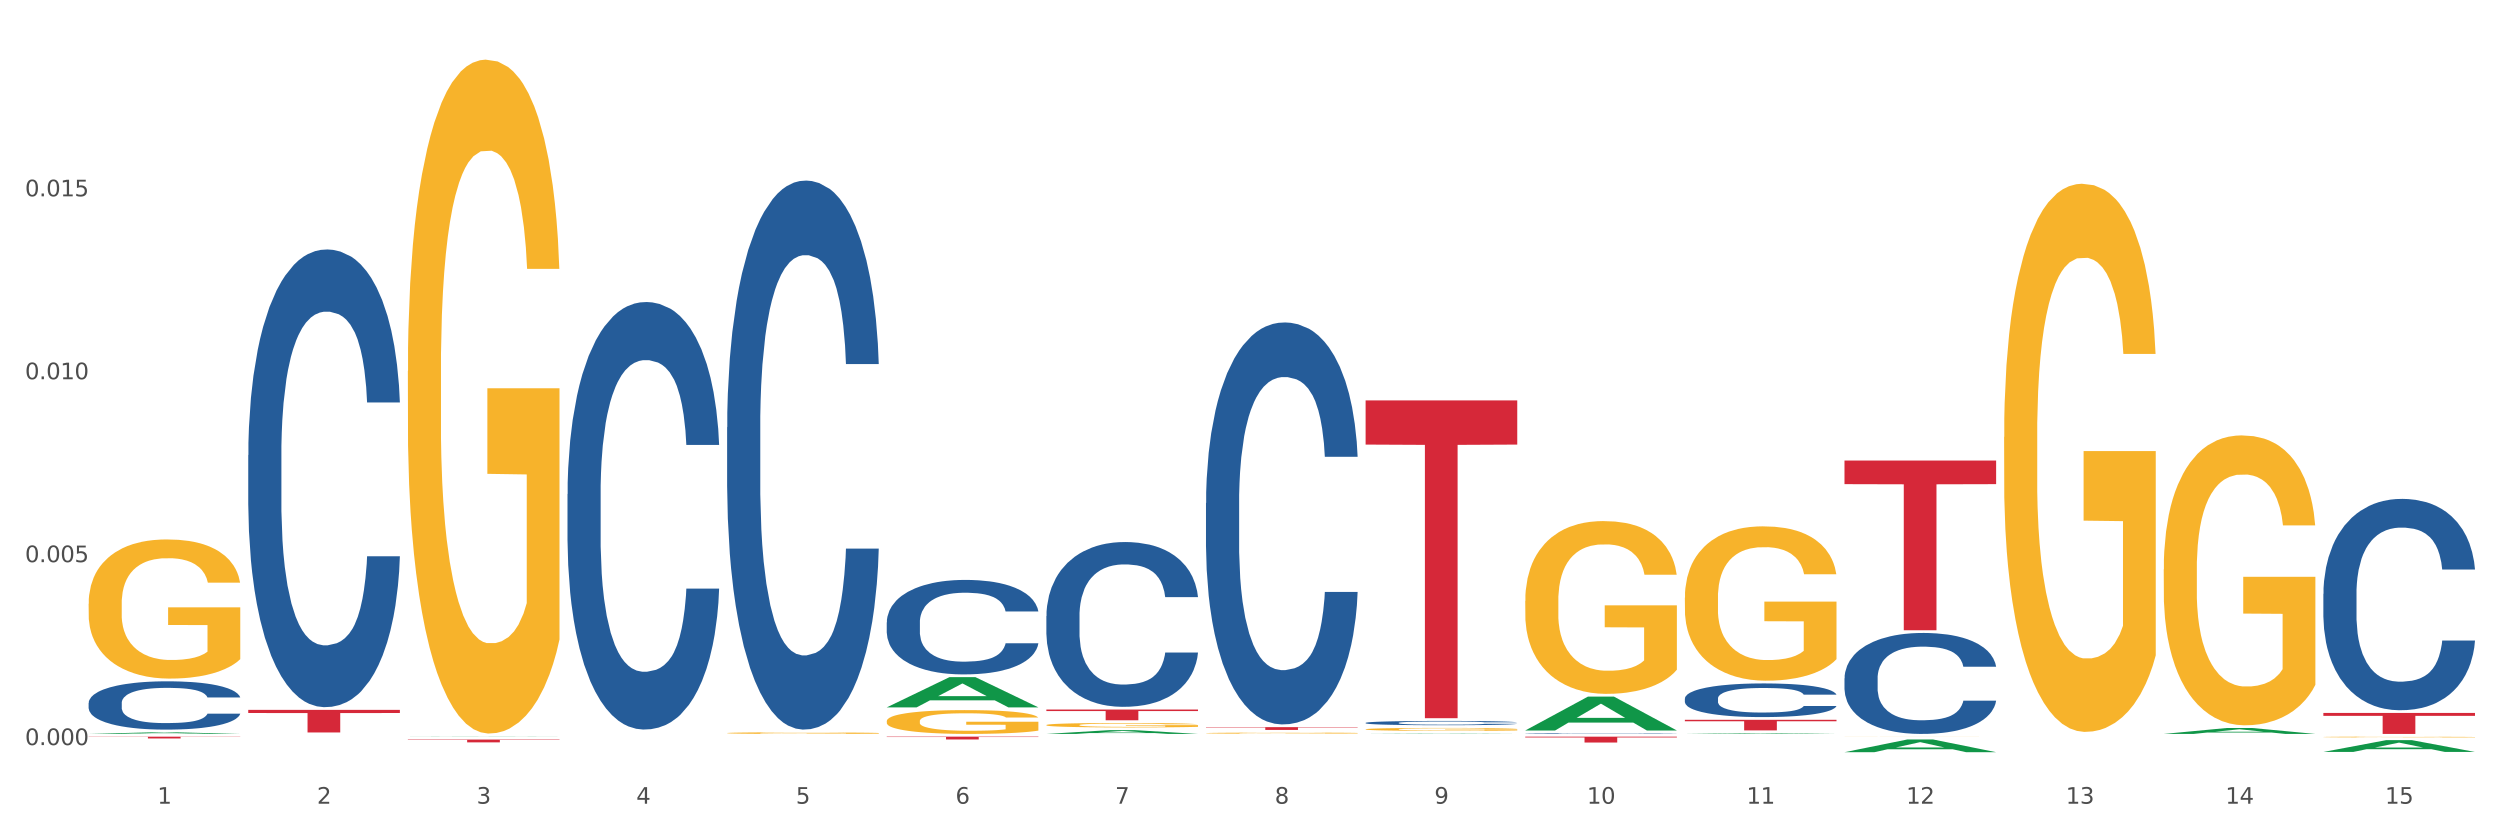 <?xml version="1.0" encoding="utf-8" standalone="no"?>
<!DOCTYPE svg PUBLIC "-//W3C//DTD SVG 1.1//EN"
  "http://www.w3.org/Graphics/SVG/1.1/DTD/svg11.dtd">
<svg xmlns:xlink="http://www.w3.org/1999/xlink" width="1080pt" height="360pt" viewBox="0 0 1080 360" xmlns="http://www.w3.org/2000/svg" version="1.1">
 <rect x="0" y="0" width="1080" height="360" fill="#333333" stroke="none"/>
 <defs>
  <style type="text/css">*{stroke-linejoin: round; stroke-linecap: butt}</style>
 </defs>
 <g id="figure_1">
  <g id="patch_1">
   <path d="M 0 360 
L 1080 360 
L 1080 0 
L 0 0 
z
" style="fill: #ffffff; stroke: #ffffff; stroke-linejoin: miter"/>
  </g>
  <g id="axes_1">
   <g id="matplotlib.axis_1">
    <g id="xtick_1">
     <g id="text_1">
      <!-- 1 -->
      <g style="fill: #4d4d4d" transform="translate(67.984 347.204) scale(0.096 -0.096)">
       <defs>
        <path id="DejaVuSans-31" d="M 794 531 
L 1825 531 
L 1825 4091 
L 703 3866 
L 703 4441 
L 1819 4666 
L 2450 4666 
L 2450 531 
L 3481 531 
L 3481 0 
L 794 0 
L 794 531 
z
" transform="scale(0.016)"/>
       </defs>
       <use xlink:href="#DejaVuSans-31"/>
      </g>
     </g>
    </g>
    <g id="xtick_2">
     <g id="text_2">
      <!-- 2 -->
      <g style="fill: #4d4d4d" transform="translate(136.942 347.204) scale(0.096 -0.096)">
       <defs>
        <path id="DejaVuSans-32" d="M 1228 531 
L 3431 531 
L 3431 0 
L 469 0 
L 469 531 
Q 828 903 1448 1529 
Q 2069 2156 2228 2338 
Q 2531 2678 2651 2914 
Q 2772 3150 2772 3378 
Q 2772 3750 2511 3984 
Q 2250 4219 1831 4219 
Q 1534 4219 1204 4116 
Q 875 4013 500 3803 
L 500 4441 
Q 881 4594 1212 4672 
Q 1544 4750 1819 4750 
Q 2544 4750 2975 4387 
Q 3406 4025 3406 3419 
Q 3406 3131 3298 2873 
Q 3191 2616 2906 2266 
Q 2828 2175 2409 1742 
Q 1991 1309 1228 531 
z
" transform="scale(0.016)"/>
       </defs>
       <use xlink:href="#DejaVuSans-32"/>
      </g>
     </g>
    </g>
    <g id="xtick_3">
     <g id="text_3">
      <!-- 3 -->
      <g style="fill: #4d4d4d" transform="translate(205.899 347.204) scale(0.096 -0.096)">
       <defs>
        <path id="DejaVuSans-33" d="M 2597 2516 
Q 3050 2419 3304 2112 
Q 3559 1806 3559 1356 
Q 3559 666 3084 287 
Q 2609 -91 1734 -91 
Q 1441 -91 1130 -33 
Q 819 25 488 141 
L 488 750 
Q 750 597 1062 519 
Q 1375 441 1716 441 
Q 2309 441 2620 675 
Q 2931 909 2931 1356 
Q 2931 1769 2642 2001 
Q 2353 2234 1838 2234 
L 1294 2234 
L 1294 2753 
L 1863 2753 
Q 2328 2753 2575 2939 
Q 2822 3125 2822 3475 
Q 2822 3834 2567 4026 
Q 2313 4219 1838 4219 
Q 1578 4219 1281 4162 
Q 984 4106 628 3988 
L 628 4550 
Q 988 4650 1302 4700 
Q 1616 4750 1894 4750 
Q 2613 4750 3031 4423 
Q 3450 4097 3450 3541 
Q 3450 3153 3228 2886 
Q 3006 2619 2597 2516 
z
" transform="scale(0.016)"/>
       </defs>
       <use xlink:href="#DejaVuSans-33"/>
      </g>
     </g>
    </g>
    <g id="xtick_4">
     <g id="text_4">
      <!-- 4 -->
      <g style="fill: #4d4d4d" transform="translate(274.857 347.204) scale(0.096 -0.096)">
       <defs>
        <path id="DejaVuSans-34" d="M 2419 4116 
L 825 1625 
L 2419 1625 
L 2419 4116 
z
M 2253 4666 
L 3047 4666 
L 3047 1625 
L 3713 1625 
L 3713 1100 
L 3047 1100 
L 3047 0 
L 2419 0 
L 2419 1100 
L 313 1100 
L 313 1709 
L 2253 4666 
z
" transform="scale(0.016)"/>
       </defs>
       <use xlink:href="#DejaVuSans-34"/>
      </g>
     </g>
    </g>
    <g id="xtick_5">
     <g id="text_5">
      <!-- 5 -->
      <g style="fill: #4d4d4d" transform="translate(343.815 347.204) scale(0.096 -0.096)">
       <defs>
        <path id="DejaVuSans-35" d="M 691 4666 
L 3169 4666 
L 3169 4134 
L 1269 4134 
L 1269 2991 
Q 1406 3038 1543 3061 
Q 1681 3084 1819 3084 
Q 2600 3084 3056 2656 
Q 3513 2228 3513 1497 
Q 3513 744 3044 326 
Q 2575 -91 1722 -91 
Q 1428 -91 1123 -41 
Q 819 9 494 109 
L 494 744 
Q 775 591 1075 516 
Q 1375 441 1709 441 
Q 2250 441 2565 725 
Q 2881 1009 2881 1497 
Q 2881 1984 2565 2268 
Q 2250 2553 1709 2553 
Q 1456 2553 1204 2497 
Q 953 2441 691 2322 
L 691 4666 
z
" transform="scale(0.016)"/>
       </defs>
       <use xlink:href="#DejaVuSans-35"/>
      </g>
     </g>
    </g>
    <g id="xtick_6">
     <g id="text_6">
      <!-- 6 -->
      <g style="fill: #4d4d4d" transform="translate(412.772 347.204) scale(0.096 -0.096)">
       <defs>
        <path id="DejaVuSans-36" d="M 2113 2584 
Q 1688 2584 1439 2293 
Q 1191 2003 1191 1497 
Q 1191 994 1439 701 
Q 1688 409 2113 409 
Q 2538 409 2786 701 
Q 3034 994 3034 1497 
Q 3034 2003 2786 2293 
Q 2538 2584 2113 2584 
z
M 3366 4563 
L 3366 3988 
Q 3128 4100 2886 4159 
Q 2644 4219 2406 4219 
Q 1781 4219 1451 3797 
Q 1122 3375 1075 2522 
Q 1259 2794 1537 2939 
Q 1816 3084 2150 3084 
Q 2853 3084 3261 2657 
Q 3669 2231 3669 1497 
Q 3669 778 3244 343 
Q 2819 -91 2113 -91 
Q 1303 -91 875 529 
Q 447 1150 447 2328 
Q 447 3434 972 4092 
Q 1497 4750 2381 4750 
Q 2619 4750 2861 4703 
Q 3103 4656 3366 4563 
z
" transform="scale(0.016)"/>
       </defs>
       <use xlink:href="#DejaVuSans-36"/>
      </g>
     </g>
    </g>
    <g id="xtick_7">
     <g id="text_7">
      <!-- 7 -->
      <g style="fill: #4d4d4d" transform="translate(481.73 347.204) scale(0.096 -0.096)">
       <defs>
        <path id="DejaVuSans-37" d="M 525 4666 
L 3525 4666 
L 3525 4397 
L 1831 0 
L 1172 0 
L 2766 4134 
L 525 4134 
L 525 4666 
z
" transform="scale(0.016)"/>
       </defs>
       <use xlink:href="#DejaVuSans-37"/>
      </g>
     </g>
    </g>
    <g id="xtick_8">
     <g id="text_8">
      <!-- 8 -->
      <g style="fill: #4d4d4d" transform="translate(550.688 347.204) scale(0.096 -0.096)">
       <defs>
        <path id="DejaVuSans-38" d="M 2034 2216 
Q 1584 2216 1326 1975 
Q 1069 1734 1069 1313 
Q 1069 891 1326 650 
Q 1584 409 2034 409 
Q 2484 409 2743 651 
Q 3003 894 3003 1313 
Q 3003 1734 2745 1975 
Q 2488 2216 2034 2216 
z
M 1403 2484 
Q 997 2584 770 2862 
Q 544 3141 544 3541 
Q 544 4100 942 4425 
Q 1341 4750 2034 4750 
Q 2731 4750 3128 4425 
Q 3525 4100 3525 3541 
Q 3525 3141 3298 2862 
Q 3072 2584 2669 2484 
Q 3125 2378 3379 2068 
Q 3634 1759 3634 1313 
Q 3634 634 3220 271 
Q 2806 -91 2034 -91 
Q 1263 -91 848 271 
Q 434 634 434 1313 
Q 434 1759 690 2068 
Q 947 2378 1403 2484 
z
M 1172 3481 
Q 1172 3119 1398 2916 
Q 1625 2713 2034 2713 
Q 2441 2713 2670 2916 
Q 2900 3119 2900 3481 
Q 2900 3844 2670 4047 
Q 2441 4250 2034 4250 
Q 1625 4250 1398 4047 
Q 1172 3844 1172 3481 
z
" transform="scale(0.016)"/>
       </defs>
       <use xlink:href="#DejaVuSans-38"/>
      </g>
     </g>
    </g>
    <g id="xtick_9">
     <g id="text_9">
      <!-- 9 -->
      <g style="fill: #4d4d4d" transform="translate(619.645 347.204) scale(0.096 -0.096)">
       <defs>
        <path id="DejaVuSans-39" d="M 703 97 
L 703 672 
Q 941 559 1184 500 
Q 1428 441 1663 441 
Q 2288 441 2617 861 
Q 2947 1281 2994 2138 
Q 2813 1869 2534 1725 
Q 2256 1581 1919 1581 
Q 1219 1581 811 2004 
Q 403 2428 403 3163 
Q 403 3881 828 4315 
Q 1253 4750 1959 4750 
Q 2769 4750 3195 4129 
Q 3622 3509 3622 2328 
Q 3622 1225 3098 567 
Q 2575 -91 1691 -91 
Q 1453 -91 1209 -44 
Q 966 3 703 97 
z
M 1959 2075 
Q 2384 2075 2632 2365 
Q 2881 2656 2881 3163 
Q 2881 3666 2632 3958 
Q 2384 4250 1959 4250 
Q 1534 4250 1286 3958 
Q 1038 3666 1038 3163 
Q 1038 2656 1286 2365 
Q 1534 2075 1959 2075 
z
" transform="scale(0.016)"/>
       </defs>
       <use xlink:href="#DejaVuSans-39"/>
      </g>
     </g>
    </g>
    <g id="xtick_10">
     <g id="text_10">
      <!-- 10 -->
      <g style="fill: #4d4d4d" transform="translate(685.549 347.204) scale(0.096 -0.096)">
       <defs>
        <path id="DejaVuSans-30" d="M 2034 4250 
Q 1547 4250 1301 3770 
Q 1056 3291 1056 2328 
Q 1056 1369 1301 889 
Q 1547 409 2034 409 
Q 2525 409 2770 889 
Q 3016 1369 3016 2328 
Q 3016 3291 2770 3770 
Q 2525 4250 2034 4250 
z
M 2034 4750 
Q 2819 4750 3233 4129 
Q 3647 3509 3647 2328 
Q 3647 1150 3233 529 
Q 2819 -91 2034 -91 
Q 1250 -91 836 529 
Q 422 1150 422 2328 
Q 422 3509 836 4129 
Q 1250 4750 2034 4750 
z
" transform="scale(0.016)"/>
       </defs>
       <use xlink:href="#DejaVuSans-31"/>
       <use xlink:href="#DejaVuSans-30" transform="translate(63.623 0)"/>
      </g>
     </g>
    </g>
    <g id="xtick_11">
     <g id="text_11">
      <!-- 11 -->
      <g style="fill: #4d4d4d" transform="translate(754.506 347.204) scale(0.096 -0.096)">
       <use xlink:href="#DejaVuSans-31"/>
       <use xlink:href="#DejaVuSans-31" transform="translate(63.623 0)"/>
      </g>
     </g>
    </g>
    <g id="xtick_12">
     <g id="text_12">
      <!-- 12 -->
      <g style="fill: #4d4d4d" transform="translate(823.464 347.204) scale(0.096 -0.096)">
       <use xlink:href="#DejaVuSans-31"/>
       <use xlink:href="#DejaVuSans-32" transform="translate(63.623 0)"/>
      </g>
     </g>
    </g>
    <g id="xtick_13">
     <g id="text_13">
      <!-- 13 -->
      <g style="fill: #4d4d4d" transform="translate(892.422 347.204) scale(0.096 -0.096)">
       <use xlink:href="#DejaVuSans-31"/>
       <use xlink:href="#DejaVuSans-33" transform="translate(63.623 0)"/>
      </g>
     </g>
    </g>
    <g id="xtick_14">
     <g id="text_14">
      <!-- 14 -->
      <g style="fill: #4d4d4d" transform="translate(961.379 347.204) scale(0.096 -0.096)">
       <use xlink:href="#DejaVuSans-31"/>
       <use xlink:href="#DejaVuSans-34" transform="translate(63.623 0)"/>
      </g>
     </g>
    </g>
    <g id="xtick_15">
     <g id="text_15">
      <!-- 15 -->
      <g style="fill: #4d4d4d" transform="translate(1030.337 347.204) scale(0.096 -0.096)">
       <use xlink:href="#DejaVuSans-31"/>
       <use xlink:href="#DejaVuSans-35" transform="translate(63.623 0)"/>
      </g>
     </g>
    </g>
    <g id="xtick_16"/>
    <g id="xtick_17"/>
    <g id="xtick_18"/>
    <g id="xtick_19"/>
    <g id="xtick_20"/>
    <g id="xtick_21"/>
    <g id="xtick_22"/>
    <g id="xtick_23"/>
    <g id="xtick_24"/>
    <g id="xtick_25"/>
    <g id="xtick_26"/>
    <g id="xtick_27"/>
    <g id="xtick_28"/>
    <g id="xtick_29"/>
   </g>
   <g id="matplotlib.axis_2">
    <g id="ytick_1">
     <g id="text_16">
      <!-- 0.000 -->
      <g style="fill: #4d4d4d" transform="translate(10.8 321.876) scale(0.096 -0.096)">
       <defs>
        <path id="DejaVuSans-2e" d="M 684 794 
L 1344 794 
L 1344 0 
L 684 0 
L 684 794 
z
" transform="scale(0.016)"/>
       </defs>
       <use xlink:href="#DejaVuSans-30"/>
       <use xlink:href="#DejaVuSans-2e" transform="translate(63.623 0)"/>
       <use xlink:href="#DejaVuSans-30" transform="translate(95.41 0)"/>
       <use xlink:href="#DejaVuSans-30" transform="translate(159.033 0)"/>
       <use xlink:href="#DejaVuSans-30" transform="translate(222.656 0)"/>
      </g>
     </g>
    </g>
    <g id="ytick_2">
     <g id="text_17">
      <!-- 0.005 -->
      <g style="fill: #4d4d4d" transform="translate(10.8 242.855) scale(0.096 -0.096)">
       <use xlink:href="#DejaVuSans-30"/>
       <use xlink:href="#DejaVuSans-2e" transform="translate(63.623 0)"/>
       <use xlink:href="#DejaVuSans-30" transform="translate(95.41 0)"/>
       <use xlink:href="#DejaVuSans-30" transform="translate(159.033 0)"/>
       <use xlink:href="#DejaVuSans-35" transform="translate(222.656 0)"/>
      </g>
     </g>
    </g>
    <g id="ytick_3">
     <g id="text_18">
      <!-- 0.010 -->
      <g style="fill: #4d4d4d" transform="translate(10.8 163.834) scale(0.096 -0.096)">
       <use xlink:href="#DejaVuSans-30"/>
       <use xlink:href="#DejaVuSans-2e" transform="translate(63.623 0)"/>
       <use xlink:href="#DejaVuSans-30" transform="translate(95.41 0)"/>
       <use xlink:href="#DejaVuSans-31" transform="translate(159.033 0)"/>
       <use xlink:href="#DejaVuSans-30" transform="translate(222.656 0)"/>
      </g>
     </g>
    </g>
    <g id="ytick_4">
     <g id="text_19">
      <!-- 0.015 -->
      <g style="fill: #4d4d4d" transform="translate(10.8 84.813) scale(0.096 -0.096)">
       <use xlink:href="#DejaVuSans-30"/>
       <use xlink:href="#DejaVuSans-2e" transform="translate(63.623 0)"/>
       <use xlink:href="#DejaVuSans-30" transform="translate(95.41 0)"/>
       <use xlink:href="#DejaVuSans-31" transform="translate(159.033 0)"/>
       <use xlink:href="#DejaVuSans-35" transform="translate(222.656 0)"/>
      </g>
     </g>
    </g>
    <g id="ytick_5"/>
    <g id="ytick_6"/>
    <g id="ytick_7"/>
    <g id="ytick_8"/>
   </g>
   <g id="PolyCollection_1">
    <path d="M 38.283 317.057 
L 38.351 317.057 
L 65.365 316.366 
L 76.576 316.365 
L 103.793 317.058 
L 90.826 317.058 
L 84.95 316.897 
L 57.058 316.897 
L 56.855 316.9 
L 51.182 317.058 
L 38.283 317.058 
L 38.283 317.057 
L 60.57 316.801 
L 81.438 316.8 
L 71.105 316.513 
L 70.97 316.511 
L 70.835 316.513 
L 60.502 316.8 
L 60.57 316.801 
L 38.283 317.057 
z
" clip-path="url(#pa7cbe75c6c)" style="fill: #109648"/>
    <path d="M 727.86 301.773 
L 727.937 301.76 
L 727.937 301.388 
L 728.169 300.883 
L 729.021 299.954 
L 730.105 299.25 
L 731.964 298.426 
L 732.97 298.081 
L 734.287 297.696 
L 736.997 297.072 
L 740.094 296.54 
L 742.262 296.248 
L 743.889 296.062 
L 747.528 295.73 
L 749.619 295.584 
L 751.787 295.465 
L 753.645 295.385 
L 756.743 295.292 
L 759.221 295.252 
L 762.086 295.239 
L 764.486 295.252 
L 767.661 295.305 
L 772.307 295.465 
L 774.088 295.558 
L 776.489 295.717 
L 778.967 295.93 
L 780.98 296.142 
L 783.303 296.447 
L 785.703 296.846 
L 788.026 297.351 
L 789.652 297.815 
L 790.969 298.307 
L 792.13 298.904 
L 792.982 299.555 
L 793.369 300.1 
L 779.199 300.1 
L 778.812 299.608 
L 778.037 299.077 
L 777.263 298.718 
L 776.411 298.426 
L 775.095 298.094 
L 773.933 297.882 
L 771.997 297.629 
L 770.216 297.47 
L 768.745 297.377 
L 766.964 297.297 
L 763.17 297.218 
L 760.46 297.218 
L 758.756 297.244 
L 756.665 297.311 
L 754.884 297.404 
L 752.794 297.563 
L 751.167 297.736 
L 749.541 297.961 
L 748.612 298.121 
L 747.218 298.413 
L 746.289 298.652 
L 745.05 299.064 
L 744.353 299.356 
L 743.114 300.113 
L 742.572 300.671 
L 742.34 301.056 
L 742.185 301.481 
L 742.185 303.553 
L 742.65 304.482 
L 743.037 304.881 
L 743.656 305.332 
L 744.818 305.916 
L 746.521 306.487 
L 748.302 306.899 
L 749.774 307.152 
L 751.167 307.337 
L 752.561 307.484 
L 754.265 307.616 
L 755.659 307.696 
L 757.749 307.776 
L 760.227 307.816 
L 762.163 307.816 
L 766.112 307.749 
L 767.893 307.683 
L 769.597 307.59 
L 771.455 307.444 
L 772.927 307.284 
L 773.778 307.165 
L 775.172 306.912 
L 776.256 306.647 
L 777.186 306.341 
L 777.805 306.076 
L 778.502 305.677 
L 779.044 305.226 
L 779.199 304.987 
L 793.369 304.987 
L 793.06 305.465 
L 792.518 305.93 
L 791.433 306.554 
L 790.582 306.912 
L 789.265 307.351 
L 787.871 307.723 
L 785.936 308.134 
L 784.155 308.44 
L 782.296 308.705 
L 780.283 308.944 
L 776.643 309.276 
L 775.327 309.369 
L 772.539 309.529 
L 770.371 309.622 
L 767.196 309.715 
L 763.944 309.768 
L 760.537 309.781 
L 757.517 309.754 
L 754.187 309.675 
L 752.097 309.595 
L 749.774 309.476 
L 747.063 309.29 
L 744.508 309.064 
L 742.108 308.798 
L 739.862 308.493 
L 737.771 308.148 
L 735.061 307.576 
L 733.048 307.019 
L 731.576 306.501 
L 730.57 306.063 
L 729.563 305.505 
L 729.021 305.12 
L 728.169 304.19 
L 727.86 303.327 
L 727.86 301.773 
z
" clip-path="url(#pa7cbe75c6c)" style="fill: #255c99"/>
    <path d="M 658.902 316.887 
L 658.979 316.887 
L 658.979 316.879 
L 659.212 316.868 
L 660.063 316.848 
L 661.148 316.833 
L 663.006 316.815 
L 664.013 316.808 
L 665.329 316.8 
L 668.039 316.786 
L 671.137 316.775 
L 673.305 316.769 
L 674.931 316.765 
L 678.57 316.758 
L 680.661 316.755 
L 682.829 316.752 
L 684.688 316.75 
L 687.785 316.748 
L 690.263 316.748 
L 693.128 316.747 
L 695.529 316.748 
L 698.703 316.749 
L 703.349 316.752 
L 705.13 316.754 
L 707.531 316.757 
L 710.009 316.762 
L 712.022 316.767 
L 714.345 316.773 
L 716.746 316.782 
L 719.069 316.792 
L 720.695 316.802 
L 722.011 316.813 
L 723.173 316.826 
L 724.025 316.84 
L 724.412 316.851 
L 710.241 316.851 
L 709.854 316.841 
L 709.08 316.829 
L 708.305 316.822 
L 707.454 316.815 
L 706.137 316.808 
L 704.976 316.804 
L 703.04 316.798 
L 701.259 316.795 
L 699.787 316.793 
L 698.006 316.791 
L 694.212 316.79 
L 691.502 316.79 
L 689.798 316.79 
L 687.708 316.792 
L 685.927 316.794 
L 683.836 316.797 
L 682.21 316.801 
L 680.584 316.805 
L 679.654 316.809 
L 678.261 316.815 
L 677.331 316.82 
L 676.092 316.829 
L 675.396 316.835 
L 674.157 316.852 
L 673.615 316.863 
L 673.382 316.872 
L 673.227 316.881 
L 673.227 316.925 
L 673.692 316.945 
L 674.079 316.954 
L 674.699 316.963 
L 675.86 316.976 
L 677.564 316.988 
L 679.345 316.997 
L 680.816 317.002 
L 682.21 317.006 
L 683.604 317.009 
L 685.307 317.012 
L 686.701 317.014 
L 688.792 317.016 
L 691.27 317.016 
L 693.206 317.016 
L 697.155 317.015 
L 698.936 317.014 
L 700.639 317.012 
L 702.498 317.008 
L 703.969 317.005 
L 704.821 317.002 
L 706.215 316.997 
L 707.299 316.991 
L 708.228 316.985 
L 708.847 316.979 
L 709.544 316.971 
L 710.086 316.961 
L 710.241 316.956 
L 724.412 316.956 
L 724.102 316.966 
L 723.56 316.976 
L 722.476 316.989 
L 721.624 316.997 
L 720.308 317.006 
L 718.914 317.014 
L 716.978 317.023 
L 715.197 317.03 
L 713.339 317.035 
L 711.325 317.041 
L 707.686 317.048 
L 706.369 317.05 
L 703.582 317.053 
L 701.414 317.055 
L 698.239 317.057 
L 694.987 317.058 
L 691.579 317.058 
L 688.559 317.058 
L 685.23 317.056 
L 683.139 317.054 
L 680.816 317.052 
L 678.106 317.048 
L 675.55 317.043 
L 673.15 317.037 
L 670.904 317.031 
L 668.814 317.024 
L 666.103 317.011 
L 664.09 316.999 
L 662.619 316.988 
L 661.612 316.979 
L 660.605 316.967 
L 660.063 316.959 
L 659.212 316.939 
L 658.902 316.92 
L 658.902 316.887 
z
" clip-path="url(#pa7cbe75c6c)" style="fill: #255c99"/>
    <path d="M 589.944 312.274 
L 590.022 312.273 
L 590.022 312.225 
L 590.254 312.161 
L 591.106 312.043 
L 592.19 311.953 
L 594.048 311.848 
L 595.055 311.804 
L 596.371 311.755 
L 599.082 311.675 
L 602.179 311.608 
L 604.347 311.571 
L 605.973 311.547 
L 609.613 311.505 
L 611.703 311.486 
L 613.872 311.471 
L 615.73 311.461 
L 618.827 311.449 
L 621.305 311.444 
L 624.17 311.442 
L 626.571 311.444 
L 629.746 311.45 
L 634.392 311.471 
L 636.173 311.483 
L 638.573 311.503 
L 641.051 311.53 
L 643.064 311.557 
L 645.388 311.596 
L 647.788 311.647 
L 650.111 311.711 
L 651.737 311.77 
L 653.054 311.833 
L 654.215 311.909 
L 655.067 311.992 
L 655.454 312.061 
L 641.283 312.061 
L 640.896 311.999 
L 640.122 311.931 
L 639.348 311.885 
L 638.496 311.848 
L 637.179 311.806 
L 636.018 311.779 
L 634.082 311.747 
L 632.301 311.726 
L 630.83 311.714 
L 629.049 311.704 
L 625.255 311.694 
L 622.544 311.694 
L 620.841 311.697 
L 618.75 311.706 
L 616.969 311.718 
L 614.878 311.738 
L 613.252 311.76 
L 611.626 311.789 
L 610.697 311.809 
L 609.303 311.846 
L 608.374 311.877 
L 607.135 311.929 
L 606.438 311.967 
L 605.199 312.063 
L 604.657 312.134 
L 604.425 312.183 
L 604.27 312.237 
L 604.27 312.501 
L 604.734 312.62 
L 605.121 312.67 
L 605.741 312.728 
L 606.902 312.802 
L 608.606 312.875 
L 610.387 312.928 
L 611.858 312.96 
L 613.252 312.983 
L 614.646 313.002 
L 616.35 313.019 
L 617.743 313.029 
L 619.834 313.039 
L 622.312 313.044 
L 624.248 313.044 
L 628.197 313.036 
L 629.978 313.027 
L 631.682 313.016 
L 633.54 312.997 
L 635.011 312.977 
L 635.863 312.961 
L 637.257 312.929 
L 638.341 312.895 
L 639.27 312.857 
L 639.89 312.823 
L 640.587 312.772 
L 641.129 312.714 
L 641.283 312.684 
L 655.454 312.684 
L 655.144 312.745 
L 654.602 312.804 
L 653.518 312.884 
L 652.666 312.929 
L 651.35 312.985 
L 649.956 313.033 
L 648.02 313.085 
L 646.239 313.124 
L 644.381 313.158 
L 642.368 313.188 
L 638.728 313.23 
L 637.412 313.242 
L 634.624 313.263 
L 632.456 313.274 
L 629.281 313.286 
L 626.029 313.293 
L 622.622 313.295 
L 619.602 313.291 
L 616.272 313.281 
L 614.181 313.271 
L 611.858 313.256 
L 609.148 313.232 
L 606.593 313.203 
L 604.192 313.17 
L 601.947 313.131 
L 599.856 313.087 
L 597.146 313.014 
L 595.132 312.943 
L 593.661 312.877 
L 592.654 312.821 
L 591.648 312.75 
L 591.106 312.701 
L 590.254 312.582 
L 589.944 312.472 
L 589.944 312.274 
z
" clip-path="url(#pa7cbe75c6c)" style="fill: #255c99"/>
    <path d="M 520.987 217.326 
L 521.064 217.167 
L 521.064 212.727 
L 521.296 206.7 
L 522.148 195.599 
L 523.232 187.193 
L 525.091 177.361 
L 526.097 173.237 
L 527.414 168.638 
L 530.124 161.184 
L 533.221 154.841 
L 535.389 151.352 
L 537.016 149.131 
L 540.655 145.167 
L 542.746 143.422 
L 544.914 141.995 
L 546.772 141.043 
L 549.87 139.933 
L 552.348 139.457 
L 555.213 139.299 
L 557.613 139.457 
L 560.788 140.092 
L 565.434 141.995 
L 567.215 143.105 
L 569.616 145.008 
L 572.094 147.545 
L 574.107 150.083 
L 576.43 153.731 
L 578.83 158.488 
L 581.153 164.515 
L 582.78 170.066 
L 584.096 175.933 
L 585.257 183.07 
L 586.109 190.841 
L 586.496 197.343 
L 572.326 197.343 
L 571.939 191.475 
L 571.164 185.132 
L 570.39 180.85 
L 569.538 177.361 
L 568.222 173.396 
L 567.06 170.858 
L 565.124 167.845 
L 563.343 165.942 
L 561.872 164.832 
L 560.091 163.88 
L 556.297 162.929 
L 553.587 162.929 
L 551.883 163.246 
L 549.792 164.039 
L 548.011 165.149 
L 545.921 167.052 
L 544.294 169.114 
L 542.668 171.81 
L 541.739 173.713 
L 540.345 177.202 
L 539.416 180.057 
L 538.177 184.973 
L 537.48 188.462 
L 536.241 197.502 
L 535.699 204.163 
L 535.467 208.762 
L 535.312 213.837 
L 535.312 238.577 
L 535.777 249.679 
L 536.164 254.437 
L 536.783 259.829 
L 537.945 266.807 
L 539.648 273.626 
L 541.429 278.543 
L 542.901 281.556 
L 544.294 283.776 
L 545.688 285.521 
L 547.392 287.107 
L 548.786 288.058 
L 550.876 289.01 
L 553.354 289.485 
L 555.29 289.485 
L 559.239 288.693 
L 561.02 287.9 
L 562.724 286.789 
L 564.582 285.045 
L 566.054 283.142 
L 566.905 281.714 
L 568.299 278.701 
L 569.383 275.529 
L 570.313 271.882 
L 570.932 268.71 
L 571.629 263.952 
L 572.171 258.56 
L 572.326 255.705 
L 586.496 255.705 
L 586.187 261.415 
L 585.645 266.965 
L 584.561 274.419 
L 583.709 278.701 
L 582.392 283.935 
L 580.999 288.375 
L 579.063 293.292 
L 577.282 296.939 
L 575.423 300.111 
L 573.41 302.966 
L 569.77 306.931 
L 568.454 308.041 
L 565.666 309.944 
L 563.498 311.054 
L 560.323 312.164 
L 557.071 312.799 
L 553.664 312.957 
L 550.644 312.64 
L 547.314 311.688 
L 545.224 310.737 
L 542.901 309.309 
L 540.19 307.089 
L 537.635 304.393 
L 535.235 301.221 
L 532.989 297.574 
L 530.898 293.45 
L 528.188 286.631 
L 526.175 279.97 
L 524.703 273.785 
L 523.697 268.551 
L 522.69 261.89 
L 522.148 257.291 
L 521.296 246.19 
L 520.987 235.881 
L 520.987 217.326 
z
" clip-path="url(#pa7cbe75c6c)" style="fill: #255c99"/>
    <path d="M 452.029 266.146 
L 452.106 266.081 
L 452.106 264.261 
L 452.339 261.79 
L 453.19 257.238 
L 454.275 253.792 
L 456.133 249.761 
L 457.14 248.07 
L 458.456 246.185 
L 461.166 243.129 
L 464.264 240.528 
L 466.432 239.097 
L 468.058 238.187 
L 471.697 236.561 
L 473.788 235.846 
L 475.956 235.261 
L 477.815 234.871 
L 480.912 234.416 
L 483.39 234.221 
L 486.255 234.156 
L 488.656 234.221 
L 491.83 234.481 
L 496.476 235.261 
L 498.257 235.716 
L 500.658 236.496 
L 503.136 237.537 
L 505.149 238.577 
L 507.472 240.073 
L 509.873 242.023 
L 512.196 244.494 
L 513.822 246.77 
L 515.138 249.176 
L 516.3 252.102 
L 517.152 255.288 
L 517.539 257.954 
L 503.368 257.954 
L 502.981 255.548 
L 502.207 252.947 
L 501.432 251.191 
L 500.581 249.761 
L 499.264 248.135 
L 498.103 247.095 
L 496.167 245.859 
L 494.386 245.079 
L 492.914 244.624 
L 491.133 244.234 
L 487.339 243.844 
L 484.629 243.844 
L 482.925 243.974 
L 480.835 244.299 
L 479.054 244.754 
L 476.963 245.534 
L 475.337 246.38 
L 473.711 247.485 
L 472.781 248.265 
L 471.388 249.696 
L 470.458 250.866 
L 469.219 252.882 
L 468.523 254.312 
L 467.284 258.019 
L 466.742 260.75 
L 466.509 262.635 
L 466.354 264.716 
L 466.354 274.859 
L 466.819 279.411 
L 467.206 281.361 
L 467.826 283.572 
L 468.987 286.433 
L 470.691 289.229 
L 472.472 291.245 
L 473.943 292.48 
L 475.337 293.391 
L 476.731 294.106 
L 478.434 294.756 
L 479.828 295.146 
L 481.919 295.536 
L 484.397 295.731 
L 486.333 295.731 
L 490.282 295.406 
L 492.063 295.081 
L 493.766 294.626 
L 495.625 293.911 
L 497.096 293.13 
L 497.948 292.545 
L 499.342 291.31 
L 500.426 290.009 
L 501.355 288.514 
L 501.974 287.213 
L 502.671 285.263 
L 503.213 283.052 
L 503.368 281.882 
L 517.539 281.882 
L 517.229 284.222 
L 516.687 286.498 
L 515.603 289.554 
L 514.751 291.31 
L 513.435 293.456 
L 512.041 295.276 
L 510.105 297.292 
L 508.324 298.787 
L 506.466 300.088 
L 504.452 301.258 
L 500.813 302.884 
L 499.496 303.339 
L 496.709 304.119 
L 494.541 304.574 
L 491.366 305.029 
L 488.114 305.29 
L 484.706 305.355 
L 481.686 305.224 
L 478.357 304.834 
L 476.266 304.444 
L 473.943 303.859 
L 471.233 302.949 
L 468.677 301.843 
L 466.277 300.543 
L 464.031 299.047 
L 461.941 297.357 
L 459.23 294.561 
L 457.217 291.83 
L 455.746 289.294 
L 454.739 287.148 
L 453.733 284.417 
L 453.19 282.532 
L 452.339 277.98 
L 452.029 273.754 
L 452.029 266.146 
z
" clip-path="url(#pa7cbe75c6c)" style="fill: #255c99"/>
    <path d="M 383.071 268.864 
L 383.149 268.827 
L 383.149 267.783 
L 383.381 266.366 
L 384.233 263.756 
L 385.317 261.78 
L 387.175 259.468 
L 388.182 258.499 
L 389.498 257.418 
L 392.209 255.665 
L 395.306 254.174 
L 397.474 253.354 
L 399.1 252.832 
L 402.74 251.899 
L 404.83 251.489 
L 406.999 251.154 
L 408.857 250.93 
L 411.954 250.669 
L 414.432 250.557 
L 417.297 250.52 
L 419.698 250.557 
L 422.873 250.706 
L 427.519 251.154 
L 429.3 251.415 
L 431.7 251.862 
L 434.178 252.459 
L 436.192 253.055 
L 438.515 253.913 
L 440.915 255.031 
L 443.238 256.448 
L 444.864 257.753 
L 446.181 259.133 
L 447.342 260.811 
L 448.194 262.638 
L 448.581 264.166 
L 434.411 264.166 
L 434.023 262.787 
L 433.249 261.295 
L 432.475 260.289 
L 431.623 259.468 
L 430.306 258.536 
L 429.145 257.94 
L 427.209 257.231 
L 425.428 256.784 
L 423.957 256.523 
L 422.176 256.299 
L 418.382 256.075 
L 415.671 256.075 
L 413.968 256.15 
L 411.877 256.336 
L 410.096 256.597 
L 408.005 257.045 
L 406.379 257.53 
L 404.753 258.163 
L 403.824 258.611 
L 402.43 259.431 
L 401.501 260.102 
L 400.262 261.258 
L 399.565 262.078 
L 398.326 264.204 
L 397.784 265.77 
L 397.552 266.851 
L 397.397 268.044 
L 397.397 273.861 
L 397.861 276.471 
L 398.248 277.589 
L 398.868 278.857 
L 400.029 280.497 
L 401.733 282.101 
L 403.514 283.257 
L 404.985 283.965 
L 406.379 284.487 
L 407.773 284.897 
L 409.477 285.27 
L 410.87 285.494 
L 412.961 285.717 
L 415.439 285.829 
L 417.375 285.829 
L 421.324 285.643 
L 423.105 285.456 
L 424.809 285.195 
L 426.667 284.785 
L 428.138 284.338 
L 428.99 284.002 
L 430.384 283.294 
L 431.468 282.548 
L 432.397 281.691 
L 433.017 280.945 
L 433.714 279.826 
L 434.256 278.559 
L 434.411 277.887 
L 448.581 277.887 
L 448.271 279.23 
L 447.729 280.535 
L 446.645 282.287 
L 445.793 283.294 
L 444.477 284.524 
L 443.083 285.568 
L 441.147 286.724 
L 439.366 287.582 
L 437.508 288.327 
L 435.495 288.999 
L 431.855 289.931 
L 430.539 290.192 
L 427.751 290.639 
L 425.583 290.9 
L 422.408 291.161 
L 419.156 291.31 
L 415.749 291.348 
L 412.729 291.273 
L 409.399 291.049 
L 407.308 290.826 
L 404.985 290.49 
L 402.275 289.968 
L 399.72 289.334 
L 397.319 288.588 
L 395.074 287.731 
L 392.983 286.761 
L 390.273 285.158 
L 388.259 283.592 
L 386.788 282.138 
L 385.782 280.908 
L 384.775 279.342 
L 384.233 278.26 
L 383.381 275.65 
L 383.071 273.227 
L 383.071 268.864 
z
" clip-path="url(#pa7cbe75c6c)" style="fill: #255c99"/>
    <path d="M 314.114 184.573 
L 314.191 184.357 
L 314.191 178.292 
L 314.423 170.061 
L 315.275 154.899 
L 316.359 143.419 
L 318.218 129.989 
L 319.224 124.358 
L 320.541 118.076 
L 323.251 107.896 
L 326.348 99.232 
L 328.516 94.467 
L 330.143 91.434 
L 333.782 86.019 
L 335.873 83.637 
L 338.041 81.687 
L 339.899 80.387 
L 342.997 78.871 
L 345.475 78.221 
L 348.34 78.005 
L 350.74 78.221 
L 353.915 79.088 
L 358.561 81.687 
L 360.342 83.203 
L 362.743 85.803 
L 365.221 89.268 
L 367.234 92.734 
L 369.557 97.716 
L 371.957 104.214 
L 374.28 112.445 
L 375.907 120.026 
L 377.223 128.04 
L 378.384 137.787 
L 379.236 148.401 
L 379.623 157.281 
L 365.453 157.281 
L 365.066 149.267 
L 364.291 140.603 
L 363.517 134.755 
L 362.665 129.989 
L 361.349 124.574 
L 360.187 121.109 
L 358.251 116.993 
L 356.47 114.394 
L 354.999 112.878 
L 353.218 111.578 
L 349.424 110.279 
L 346.714 110.279 
L 345.01 110.712 
L 342.919 111.795 
L 341.138 113.311 
L 339.048 115.91 
L 337.421 118.726 
L 335.795 122.408 
L 334.866 125.008 
L 333.472 129.773 
L 332.543 133.672 
L 331.304 140.386 
L 330.607 145.152 
L 329.368 157.498 
L 328.826 166.595 
L 328.594 172.877 
L 328.439 179.808 
L 328.439 213.598 
L 328.904 228.76 
L 329.291 235.258 
L 329.91 242.622 
L 331.072 252.153 
L 332.775 261.467 
L 334.556 268.182 
L 336.028 272.297 
L 337.421 275.329 
L 338.815 277.712 
L 340.519 279.878 
L 341.913 281.178 
L 344.003 282.477 
L 346.481 283.127 
L 348.417 283.127 
L 352.366 282.044 
L 354.147 280.961 
L 355.851 279.445 
L 357.709 277.062 
L 359.181 274.463 
L 360.032 272.514 
L 361.426 268.398 
L 362.51 264.066 
L 363.44 259.084 
L 364.059 254.752 
L 364.756 248.254 
L 365.298 240.89 
L 365.453 236.991 
L 379.623 236.991 
L 379.314 244.788 
L 378.772 252.37 
L 377.688 262.55 
L 376.836 268.398 
L 375.519 275.546 
L 374.126 281.611 
L 372.19 288.326 
L 370.409 293.307 
L 368.55 297.639 
L 366.537 301.538 
L 362.898 306.953 
L 361.581 308.47 
L 358.793 311.069 
L 356.625 312.585 
L 353.45 314.101 
L 350.198 314.968 
L 346.791 315.184 
L 343.771 314.751 
L 340.441 313.451 
L 338.351 312.152 
L 336.028 310.202 
L 333.317 307.17 
L 330.762 303.488 
L 328.362 299.156 
L 326.116 294.174 
L 324.025 288.542 
L 321.315 279.228 
L 319.302 270.131 
L 317.831 261.683 
L 316.824 254.536 
L 315.817 245.438 
L 315.275 239.157 
L 314.423 223.995 
L 314.114 209.916 
L 314.114 184.573 
z
" clip-path="url(#pa7cbe75c6c)" style="fill: #255c99"/>
    <path d="M 245.156 213.459 
L 245.233 213.29 
L 245.233 208.567 
L 245.466 202.158 
L 246.317 190.351 
L 247.402 181.411 
L 249.26 170.954 
L 250.267 166.569 
L 251.583 161.677 
L 254.293 153.75 
L 257.391 147.003 
L 259.559 143.292 
L 261.185 140.931 
L 264.824 136.714 
L 266.915 134.859 
L 269.083 133.341 
L 270.942 132.329 
L 274.039 131.148 
L 276.517 130.642 
L 279.382 130.473 
L 281.783 130.642 
L 284.957 131.317 
L 289.604 133.341 
L 291.385 134.521 
L 293.785 136.545 
L 296.263 139.244 
L 298.276 141.943 
L 300.599 145.822 
L 303 150.882 
L 305.323 157.292 
L 306.949 163.195 
L 308.265 169.436 
L 309.427 177.026 
L 310.279 185.291 
L 310.666 192.206 
L 296.495 192.206 
L 296.108 185.966 
L 295.334 179.219 
L 294.559 174.665 
L 293.708 170.954 
L 292.391 166.737 
L 291.23 164.038 
L 289.294 160.834 
L 287.513 158.81 
L 286.042 157.629 
L 284.261 156.617 
L 280.466 155.605 
L 277.756 155.605 
L 276.052 155.942 
L 273.962 156.786 
L 272.181 157.966 
L 270.09 159.99 
L 268.464 162.183 
L 266.838 165.051 
L 265.908 167.075 
L 264.515 170.785 
L 263.585 173.821 
L 262.346 179.05 
L 261.65 182.761 
L 260.411 192.375 
L 259.869 199.459 
L 259.636 204.35 
L 259.481 209.748 
L 259.481 236.06 
L 259.946 247.867 
L 260.333 252.927 
L 260.953 258.662 
L 262.114 266.083 
L 263.818 273.336 
L 265.599 278.565 
L 267.07 281.77 
L 268.464 284.131 
L 269.858 285.986 
L 271.561 287.673 
L 272.955 288.685 
L 275.046 289.697 
L 277.524 290.203 
L 279.46 290.203 
L 283.409 289.36 
L 285.19 288.516 
L 286.893 287.336 
L 288.752 285.48 
L 290.223 283.456 
L 291.075 281.938 
L 292.469 278.734 
L 293.553 275.36 
L 294.482 271.481 
L 295.101 268.107 
L 295.798 263.047 
L 296.34 257.313 
L 296.495 254.277 
L 310.666 254.277 
L 310.356 260.349 
L 309.814 266.252 
L 308.73 274.18 
L 307.878 278.734 
L 306.562 284.3 
L 305.168 289.022 
L 303.232 294.251 
L 301.451 298.131 
L 299.593 301.504 
L 297.579 304.54 
L 293.94 308.757 
L 292.623 309.937 
L 289.836 311.962 
L 287.668 313.142 
L 284.493 314.323 
L 281.241 314.998 
L 277.833 315.166 
L 274.813 314.829 
L 271.484 313.817 
L 269.393 312.805 
L 267.07 311.287 
L 264.36 308.925 
L 261.804 306.058 
L 259.404 302.685 
L 257.158 298.805 
L 255.068 294.42 
L 252.357 287.167 
L 250.344 280.083 
L 248.873 273.505 
L 247.866 267.939 
L 246.86 260.855 
L 246.317 255.963 
L 245.466 244.156 
L 245.156 233.193 
L 245.156 213.459 
z
" clip-path="url(#pa7cbe75c6c)" style="fill: #255c99"/>
    <path d="M 107.241 196.611 
L 107.318 196.431 
L 107.318 191.375 
L 107.55 184.513 
L 108.402 171.872 
L 109.486 162.301 
L 111.345 151.105 
L 112.351 146.41 
L 113.668 141.174 
L 116.378 132.686 
L 119.475 125.463 
L 121.644 121.491 
L 123.27 118.962 
L 126.909 114.448 
L 129 112.462 
L 131.168 110.836 
L 133.026 109.753 
L 136.124 108.489 
L 138.602 107.947 
L 141.467 107.767 
L 143.867 107.947 
L 147.042 108.669 
L 151.688 110.836 
L 153.469 112.1 
L 155.87 114.267 
L 158.348 117.157 
L 160.361 120.046 
L 162.684 124.199 
L 165.084 129.617 
L 167.407 136.479 
L 169.034 142.799 
L 170.35 149.48 
L 171.511 157.606 
L 172.363 166.455 
L 172.75 173.858 
L 158.58 173.858 
L 158.193 167.177 
L 157.418 159.954 
L 156.644 155.078 
L 155.792 151.105 
L 154.476 146.591 
L 153.314 143.702 
L 151.378 140.271 
L 149.597 138.104 
L 148.126 136.84 
L 146.345 135.756 
L 142.551 134.673 
L 139.841 134.673 
L 138.137 135.034 
L 136.046 135.937 
L 134.265 137.201 
L 132.175 139.368 
L 130.549 141.715 
L 128.922 144.785 
L 127.993 146.952 
L 126.599 150.925 
L 125.67 154.175 
L 124.431 159.773 
L 123.734 163.746 
L 122.495 174.039 
L 121.953 181.623 
L 121.721 186.86 
L 121.566 192.639 
L 121.566 220.809 
L 122.031 233.45 
L 122.418 238.867 
L 123.037 245.007 
L 124.199 252.952 
L 125.902 260.717 
L 127.683 266.315 
L 129.155 269.746 
L 130.549 272.274 
L 131.942 274.26 
L 133.646 276.066 
L 135.04 277.15 
L 137.13 278.233 
L 139.608 278.775 
L 141.544 278.775 
L 145.493 277.872 
L 147.274 276.969 
L 148.978 275.705 
L 150.836 273.719 
L 152.308 271.552 
L 153.159 269.927 
L 154.553 266.496 
L 155.637 262.884 
L 156.567 258.731 
L 157.186 255.119 
L 157.883 249.702 
L 158.425 243.562 
L 158.58 240.312 
L 172.75 240.312 
L 172.441 246.812 
L 171.899 253.133 
L 170.815 261.62 
L 169.963 266.496 
L 168.646 272.455 
L 167.253 277.511 
L 165.317 283.109 
L 163.536 287.262 
L 161.677 290.874 
L 159.664 294.124 
L 156.025 298.639 
L 154.708 299.903 
L 151.92 302.07 
L 149.752 303.334 
L 146.577 304.598 
L 143.325 305.32 
L 139.918 305.501 
L 136.898 305.139 
L 133.568 304.056 
L 131.478 302.972 
L 129.155 301.347 
L 126.444 298.819 
L 123.889 295.749 
L 121.489 292.138 
L 119.243 287.984 
L 117.152 283.289 
L 114.442 275.524 
L 112.429 267.94 
L 110.958 260.898 
L 109.951 254.938 
L 108.944 247.354 
L 108.402 242.117 
L 107.55 229.477 
L 107.241 217.739 
L 107.241 196.611 
z
" clip-path="url(#pa7cbe75c6c)" style="fill: #255c99"/>
    <path d="M 38.283 303.703 
L 38.36 303.684 
L 38.36 303.15 
L 38.593 302.426 
L 39.445 301.092 
L 40.529 300.082 
L 42.387 298.9 
L 43.394 298.405 
L 44.71 297.852 
L 47.42 296.956 
L 50.518 296.194 
L 52.686 295.775 
L 54.312 295.508 
L 57.951 295.032 
L 60.042 294.822 
L 62.21 294.65 
L 64.069 294.536 
L 67.166 294.403 
L 69.644 294.346 
L 72.509 294.326 
L 74.91 294.346 
L 78.084 294.422 
L 82.731 294.65 
L 84.512 294.784 
L 86.912 295.013 
L 89.39 295.317 
L 91.403 295.622 
L 93.726 296.061 
L 96.127 296.632 
L 98.45 297.357 
L 100.076 298.024 
L 101.392 298.729 
L 102.554 299.586 
L 103.406 300.52 
L 103.793 301.302 
L 89.622 301.302 
L 89.235 300.597 
L 88.461 299.834 
L 87.686 299.32 
L 86.835 298.9 
L 85.518 298.424 
L 84.357 298.119 
L 82.421 297.757 
L 80.64 297.528 
L 79.169 297.395 
L 77.388 297.28 
L 73.593 297.166 
L 70.883 297.166 
L 69.179 297.204 
L 67.089 297.3 
L 65.308 297.433 
L 63.217 297.662 
L 61.591 297.909 
L 59.965 298.233 
L 59.036 298.462 
L 57.642 298.881 
L 56.712 299.224 
L 55.474 299.815 
L 54.777 300.234 
L 53.538 301.321 
L 52.996 302.121 
L 52.763 302.674 
L 52.608 303.284 
L 52.608 306.257 
L 53.073 307.591 
L 53.46 308.163 
L 54.08 308.811 
L 55.241 309.649 
L 56.945 310.469 
L 58.726 311.059 
L 60.197 311.422 
L 61.591 311.688 
L 62.985 311.898 
L 64.688 312.089 
L 66.082 312.203 
L 68.173 312.317 
L 70.651 312.374 
L 72.587 312.374 
L 76.536 312.279 
L 78.317 312.184 
L 80.02 312.05 
L 81.879 311.841 
L 83.35 311.612 
L 84.202 311.441 
L 85.596 311.079 
L 86.68 310.697 
L 87.609 310.259 
L 88.228 309.878 
L 88.925 309.306 
L 89.467 308.658 
L 89.622 308.315 
L 103.793 308.315 
L 103.483 309.001 
L 102.941 309.668 
L 101.857 310.564 
L 101.005 311.079 
L 99.689 311.707 
L 98.295 312.241 
L 96.359 312.832 
L 94.578 313.27 
L 92.72 313.651 
L 90.706 313.994 
L 87.067 314.471 
L 85.75 314.604 
L 82.963 314.833 
L 80.795 314.966 
L 77.62 315.1 
L 74.368 315.176 
L 70.96 315.195 
L 67.94 315.157 
L 64.611 315.043 
L 62.52 314.928 
L 60.197 314.757 
L 57.487 314.49 
L 54.931 314.166 
L 52.531 313.785 
L 50.285 313.346 
L 48.195 312.851 
L 45.484 312.031 
L 43.471 311.231 
L 42 310.488 
L 40.993 309.859 
L 39.987 309.058 
L 39.445 308.506 
L 38.593 307.172 
L 38.283 305.933 
L 38.283 303.703 
z
" clip-path="url(#pa7cbe75c6c)" style="fill: #255c99"/>
    <path d="M 38.283 318.228 
L 103.793 318.228 
L 103.793 318.337 
L 78.024 318.338 
L 78.024 319.01 
L 63.897 319.01 
L 63.897 318.338 
L 38.283 318.337 
L 38.283 318.229 
L 38.283 318.228 
z
" clip-path="url(#pa7cbe75c6c)" style="fill: #d62839"/>
    <path d="M 107.241 306.67 
L 172.75 306.67 
L 172.75 308.027 
L 146.981 308.036 
L 146.981 316.429 
L 132.855 316.429 
L 132.855 308.036 
L 107.241 308.027 
L 107.241 306.68 
L 107.241 306.67 
z
" clip-path="url(#pa7cbe75c6c)" style="fill: #d62839"/>
    <path d="M 176.198 319.485 
L 241.708 319.485 
L 241.708 319.654 
L 215.939 319.655 
L 215.939 320.703 
L 201.812 320.703 
L 201.812 319.655 
L 176.198 319.654 
L 176.198 319.486 
L 176.198 319.485 
z
" clip-path="url(#pa7cbe75c6c)" style="fill: #d62839"/>
    <path d="M 383.071 318.228 
L 448.581 318.228 
L 448.581 318.399 
L 422.812 318.4 
L 422.812 319.453 
L 408.685 319.453 
L 408.685 318.4 
L 383.071 318.399 
L 383.071 318.229 
L 383.071 318.228 
z
" clip-path="url(#pa7cbe75c6c)" style="fill: #d62839"/>
    <path d="M 452.029 306.524 
L 517.539 306.524 
L 517.539 307.168 
L 491.769 307.172 
L 491.769 311.154 
L 477.643 311.154 
L 477.643 307.172 
L 452.029 307.168 
L 452.029 306.529 
L 452.029 306.524 
z
" clip-path="url(#pa7cbe75c6c)" style="fill: #d62839"/>
    <path d="M 520.987 314.127 
L 586.496 314.127 
L 586.496 314.293 
L 560.727 314.295 
L 560.727 315.324 
L 546.601 315.324 
L 546.601 314.295 
L 520.987 314.293 
L 520.987 314.128 
L 520.987 314.127 
z
" clip-path="url(#pa7cbe75c6c)" style="fill: #d62839"/>
    <path d="M 589.944 172.979 
L 655.454 172.979 
L 655.454 192.059 
L 629.685 192.188 
L 629.685 310.272 
L 615.558 310.272 
L 615.558 192.188 
L 589.944 192.059 
L 589.944 173.108 
L 589.944 172.979 
z
" clip-path="url(#pa7cbe75c6c)" style="fill: #d62839"/>
    <path d="M 658.902 318.228 
L 724.412 318.228 
L 724.412 318.581 
L 698.642 318.584 
L 698.642 320.767 
L 684.516 320.767 
L 684.516 318.584 
L 658.902 318.581 
L 658.902 318.231 
L 658.902 318.228 
z
" clip-path="url(#pa7cbe75c6c)" style="fill: #d62839"/>
    <path d="M 727.86 310.951 
L 793.369 310.951 
L 793.369 311.588 
L 767.6 311.593 
L 767.6 315.537 
L 753.474 315.537 
L 753.474 311.593 
L 727.86 311.588 
L 727.86 310.955 
L 727.86 310.951 
z
" clip-path="url(#pa7cbe75c6c)" style="fill: #d62839"/>
    <path d="M 796.817 198.965 
L 862.327 198.965 
L 862.327 209.151 
L 836.558 209.22 
L 836.558 272.265 
L 822.431 272.265 
L 822.431 209.22 
L 796.817 209.151 
L 796.817 199.034 
L 796.817 198.965 
z
" clip-path="url(#pa7cbe75c6c)" style="fill: #d62839"/>
    <path d="M 1003.69 307.994 
L 1069.2 307.994 
L 1069.2 309.254 
L 1043.431 309.263 
L 1043.431 317.058 
L 1029.304 317.058 
L 1029.304 309.263 
L 1003.69 309.254 
L 1003.69 308.003 
L 1003.69 307.994 
z
" clip-path="url(#pa7cbe75c6c)" style="fill: #d62839"/>
    <path d="M 796.817 293.036 
L 796.895 292.996 
L 796.895 291.881 
L 797.127 290.367 
L 797.979 287.578 
L 799.063 285.467 
L 800.921 282.997 
L 801.928 281.961 
L 803.244 280.805 
L 805.955 278.933 
L 809.052 277.34 
L 811.22 276.463 
L 812.846 275.905 
L 816.486 274.909 
L 818.576 274.471 
L 820.745 274.113 
L 822.603 273.874 
L 825.7 273.595 
L 828.178 273.475 
L 831.043 273.435 
L 833.444 273.475 
L 836.619 273.635 
L 841.265 274.113 
L 843.046 274.391 
L 845.446 274.87 
L 847.924 275.507 
L 849.937 276.144 
L 852.261 277.061 
L 854.661 278.256 
L 856.984 279.77 
L 858.61 281.164 
L 859.927 282.638 
L 861.088 284.431 
L 861.94 286.383 
L 862.327 288.016 
L 848.156 288.016 
L 847.769 286.542 
L 846.995 284.949 
L 846.221 283.873 
L 845.369 282.997 
L 844.052 282.001 
L 842.891 281.363 
L 840.955 280.606 
L 839.174 280.128 
L 837.703 279.849 
L 835.922 279.61 
L 832.127 279.371 
L 829.417 279.371 
L 827.714 279.451 
L 825.623 279.65 
L 823.842 279.929 
L 821.751 280.407 
L 820.125 280.925 
L 818.499 281.602 
L 817.57 282.08 
L 816.176 282.957 
L 815.247 283.674 
L 814.008 284.909 
L 813.311 285.785 
L 812.072 288.056 
L 811.53 289.729 
L 811.298 290.885 
L 811.143 292.159 
L 811.143 298.374 
L 811.607 301.163 
L 811.994 302.358 
L 812.614 303.713 
L 813.775 305.465 
L 815.479 307.179 
L 817.26 308.414 
L 818.731 309.17 
L 820.125 309.728 
L 821.519 310.166 
L 823.222 310.565 
L 824.616 310.804 
L 826.707 311.043 
L 829.185 311.162 
L 831.121 311.162 
L 835.07 310.963 
L 836.851 310.764 
L 838.555 310.485 
L 840.413 310.047 
L 841.884 309.569 
L 842.736 309.21 
L 844.13 308.453 
L 845.214 307.657 
L 846.143 306.74 
L 846.763 305.944 
L 847.46 304.748 
L 848.002 303.394 
L 848.156 302.677 
L 862.327 302.677 
L 862.017 304.111 
L 861.475 305.505 
L 860.391 307.378 
L 859.539 308.453 
L 858.223 309.768 
L 856.829 310.884 
L 854.893 312.118 
L 853.112 313.035 
L 851.254 313.832 
L 849.241 314.549 
L 845.601 315.545 
L 844.285 315.823 
L 841.497 316.302 
L 839.329 316.58 
L 836.154 316.859 
L 832.902 317.019 
L 829.495 317.058 
L 826.475 316.979 
L 823.145 316.74 
L 821.054 316.501 
L 818.731 316.142 
L 816.021 315.584 
L 813.466 314.907 
L 811.065 314.11 
L 808.82 313.194 
L 806.729 312.158 
L 804.019 310.445 
L 802.005 308.772 
L 800.534 307.218 
L 799.527 305.904 
L 798.521 304.23 
L 797.979 303.075 
L 797.127 300.286 
L 796.817 297.697 
L 796.817 293.036 
z
" clip-path="url(#pa7cbe75c6c)" style="fill: #255c99"/>
    <path d="M 1003.69 256.542 
L 1003.768 256.459 
L 1003.768 254.124 
L 1004 250.955 
L 1004.852 245.118 
L 1005.936 240.698 
L 1007.794 235.528 
L 1008.801 233.36 
L 1010.117 230.942 
L 1012.828 227.023 
L 1015.925 223.687 
L 1018.093 221.853 
L 1019.719 220.685 
L 1023.359 218.601 
L 1025.449 217.683 
L 1027.618 216.933 
L 1029.476 216.433 
L 1032.573 215.849 
L 1035.051 215.599 
L 1037.916 215.515 
L 1040.317 215.599 
L 1043.492 215.932 
L 1048.138 216.933 
L 1049.919 217.517 
L 1052.319 218.517 
L 1054.797 219.851 
L 1056.81 221.186 
L 1059.133 223.104 
L 1061.534 225.605 
L 1063.857 228.774 
L 1065.483 231.692 
L 1066.8 234.778 
L 1067.961 238.53 
L 1068.813 242.616 
L 1069.2 246.035 
L 1055.029 246.035 
L 1054.642 242.95 
L 1053.868 239.614 
L 1053.094 237.363 
L 1052.242 235.528 
L 1050.925 233.444 
L 1049.764 232.109 
L 1047.828 230.525 
L 1046.047 229.524 
L 1044.576 228.941 
L 1042.795 228.44 
L 1039 227.94 
L 1036.29 227.94 
L 1034.587 228.107 
L 1032.496 228.524 
L 1030.715 229.107 
L 1028.624 230.108 
L 1026.998 231.192 
L 1025.372 232.61 
L 1024.443 233.61 
L 1023.049 235.445 
L 1022.12 236.946 
L 1020.881 239.531 
L 1020.184 241.365 
L 1018.945 246.118 
L 1018.403 249.621 
L 1018.171 252.039 
L 1018.016 254.707 
L 1018.016 267.716 
L 1018.48 273.553 
L 1018.867 276.055 
L 1019.487 278.89 
L 1020.648 282.559 
L 1022.352 286.144 
L 1024.133 288.729 
L 1025.604 290.314 
L 1026.998 291.481 
L 1028.392 292.399 
L 1030.095 293.232 
L 1031.489 293.733 
L 1033.58 294.233 
L 1036.058 294.483 
L 1037.994 294.483 
L 1041.943 294.066 
L 1043.724 293.649 
L 1045.428 293.066 
L 1047.286 292.148 
L 1048.757 291.148 
L 1049.609 290.397 
L 1051.003 288.813 
L 1052.087 287.145 
L 1053.016 285.227 
L 1053.636 283.559 
L 1054.333 281.058 
L 1054.875 278.223 
L 1055.029 276.722 
L 1069.2 276.722 
L 1068.89 279.724 
L 1068.348 282.642 
L 1067.264 286.561 
L 1066.412 288.813 
L 1065.096 291.565 
L 1063.702 293.9 
L 1061.766 296.485 
L 1059.985 298.402 
L 1058.127 300.07 
L 1056.114 301.571 
L 1052.474 303.656 
L 1051.158 304.24 
L 1048.37 305.24 
L 1046.202 305.824 
L 1043.027 306.408 
L 1039.775 306.741 
L 1036.368 306.825 
L 1033.348 306.658 
L 1030.018 306.157 
L 1027.927 305.657 
L 1025.604 304.907 
L 1022.894 303.739 
L 1020.339 302.322 
L 1017.938 300.654 
L 1015.693 298.736 
L 1013.602 296.568 
L 1010.892 292.982 
L 1008.878 289.48 
L 1007.407 286.228 
L 1006.4 283.476 
L 1005.394 279.974 
L 1004.852 277.556 
L 1004 271.718 
L 1003.69 266.298 
L 1003.69 256.542 
z
" clip-path="url(#pa7cbe75c6c)" style="fill: #255c99"/>
    <path d="M 38.283 260.818 
L 38.36 260.763 
L 38.36 258.786 
L 38.515 257.084 
L 39.288 252.966 
L 40.449 249.562 
L 41.299 247.75 
L 42.15 246.268 
L 43.156 244.785 
L 44.393 243.248 
L 46.636 240.997 
L 48.028 239.844 
L 49.73 238.636 
L 52.824 236.879 
L 55.066 235.891 
L 57.387 235.067 
L 61.177 234.079 
L 63.652 233.64 
L 66.281 233.31 
L 69.452 233.091 
L 71.85 233.036 
L 77.109 233.2 
L 81.595 233.695 
L 83.761 234.079 
L 86.545 234.738 
L 88.015 235.177 
L 90.412 236.055 
L 92.887 237.208 
L 94.589 238.197 
L 97.141 240.064 
L 99.075 241.93 
L 100.854 244.236 
L 101.782 245.829 
L 102.478 247.311 
L 103.097 249.013 
L 103.715 251.703 
L 89.794 251.703 
L 89.252 249.782 
L 88.401 247.97 
L 87.164 246.213 
L 86.081 245.115 
L 84.225 243.742 
L 82.523 242.864 
L 80.744 242.205 
L 78.579 241.656 
L 76.877 241.381 
L 74.48 241.162 
L 69.762 241.217 
L 66.591 241.656 
L 64.425 242.205 
L 63.033 242.699 
L 61.795 243.248 
L 60.403 244.017 
L 58.779 245.17 
L 57.619 246.213 
L 56.459 247.531 
L 55.531 248.848 
L 54.68 250.386 
L 53.984 252.033 
L 53.442 253.735 
L 52.978 255.821 
L 52.592 259.28 
L 52.592 266.802 
L 52.746 268.504 
L 53.133 270.755 
L 53.597 272.457 
L 54.37 274.489 
L 55.066 275.862 
L 56.381 277.838 
L 57.851 279.485 
L 59.011 280.528 
L 60.171 281.407 
L 62.182 282.615 
L 64.425 283.603 
L 66.359 284.207 
L 68.988 284.756 
L 70.767 284.976 
L 72.314 285.086 
L 76.104 285.086 
L 78.811 284.921 
L 81.827 284.537 
L 84.148 284.042 
L 86.081 283.438 
L 88.247 282.45 
L 89.639 281.517 
L 89.639 270.042 
L 72.623 269.987 
L 72.623 262.355 
L 103.793 262.355 
L 103.793 284.756 
L 102.478 285.909 
L 101.008 286.952 
L 99.462 287.886 
L 97.141 289.039 
L 94.357 290.137 
L 91.882 290.905 
L 89.252 291.564 
L 86.159 292.168 
L 82.137 292.717 
L 79.662 292.937 
L 76.568 293.102 
L 72.933 293.157 
L 69.762 293.047 
L 66.668 292.772 
L 63.42 292.278 
L 60.248 291.564 
L 57.851 290.851 
L 55.453 289.972 
L 52.901 288.819 
L 50.89 287.721 
L 49.343 286.733 
L 47.642 285.47 
L 45.785 283.823 
L 44.393 282.34 
L 43.156 280.803 
L 41.841 278.826 
L 40.913 277.124 
L 39.985 274.983 
L 39.443 273.391 
L 38.824 270.92 
L 38.36 267.461 
L 38.283 260.818 
z
" clip-path="url(#pa7cbe75c6c)" style="fill: #f7b32b"/>
    <path d="M 796.817 318.256 
L 796.895 318.255 
L 796.895 318.254 
L 797.049 318.252 
L 797.823 318.248 
L 798.983 318.245 
L 799.834 318.243 
L 800.684 318.241 
L 801.69 318.24 
L 802.927 318.238 
L 805.17 318.236 
L 806.563 318.235 
L 808.264 318.234 
L 811.358 318.232 
L 813.601 318.231 
L 815.921 318.23 
L 819.711 318.229 
L 822.186 318.229 
L 824.816 318.229 
L 827.987 318.228 
L 830.384 318.228 
L 835.644 318.229 
L 840.129 318.229 
L 842.295 318.229 
L 845.079 318.23 
L 846.549 318.23 
L 848.947 318.231 
L 851.422 318.232 
L 853.123 318.233 
L 855.676 318.235 
L 857.609 318.237 
L 859.388 318.239 
L 860.316 318.241 
L 861.012 318.242 
L 861.631 318.244 
L 862.25 318.247 
L 848.328 318.247 
L 847.786 318.245 
L 846.936 318.243 
L 845.698 318.241 
L 844.615 318.24 
L 842.759 318.239 
L 841.058 318.238 
L 839.279 318.237 
L 837.113 318.237 
L 835.412 318.237 
L 833.014 318.236 
L 828.296 318.236 
L 825.125 318.237 
L 822.959 318.237 
L 821.567 318.238 
L 820.33 318.238 
L 818.937 318.239 
L 817.313 318.24 
L 816.153 318.241 
L 814.993 318.243 
L 814.065 318.244 
L 813.214 318.245 
L 812.518 318.247 
L 811.977 318.249 
L 811.512 318.251 
L 811.126 318.254 
L 811.126 318.261 
L 811.28 318.263 
L 811.667 318.265 
L 812.131 318.267 
L 812.905 318.269 
L 813.601 318.27 
L 814.916 318.272 
L 816.385 318.274 
L 817.545 318.275 
L 818.705 318.276 
L 820.716 318.277 
L 822.959 318.278 
L 824.893 318.278 
L 827.523 318.279 
L 829.301 318.279 
L 830.848 318.279 
L 834.638 318.279 
L 837.345 318.279 
L 840.362 318.279 
L 842.682 318.278 
L 844.615 318.278 
L 846.781 318.277 
L 848.173 318.276 
L 848.173 318.265 
L 831.158 318.264 
L 831.158 318.257 
L 862.327 318.257 
L 862.327 318.279 
L 861.012 318.28 
L 859.543 318.281 
L 857.996 318.282 
L 855.676 318.283 
L 852.891 318.284 
L 850.416 318.285 
L 847.786 318.286 
L 844.693 318.286 
L 840.671 318.287 
L 838.196 318.287 
L 835.102 318.287 
L 831.467 318.287 
L 828.296 318.287 
L 825.202 318.287 
L 821.954 318.286 
L 818.783 318.286 
L 816.385 318.285 
L 813.987 318.284 
L 811.435 318.283 
L 809.424 318.282 
L 807.877 318.281 
L 806.176 318.28 
L 804.32 318.278 
L 802.927 318.277 
L 801.69 318.275 
L 800.375 318.273 
L 799.447 318.271 
L 798.519 318.269 
L 797.977 318.268 
L 797.359 318.265 
L 796.895 318.262 
L 796.817 318.256 
z
" clip-path="url(#pa7cbe75c6c)" style="fill: #f7b32b"/>
    <path d="M 589.944 315.051 
L 590.022 315.05 
L 590.022 315.008 
L 590.176 314.972 
L 590.95 314.885 
L 592.11 314.813 
L 592.961 314.775 
L 593.811 314.744 
L 594.817 314.713 
L 596.054 314.68 
L 598.297 314.633 
L 599.69 314.608 
L 601.391 314.583 
L 604.485 314.546 
L 606.728 314.525 
L 609.048 314.508 
L 612.838 314.487 
L 615.313 314.477 
L 617.943 314.47 
L 621.114 314.466 
L 623.511 314.465 
L 628.771 314.468 
L 633.257 314.479 
L 635.422 314.487 
L 638.206 314.501 
L 639.676 314.51 
L 642.074 314.528 
L 644.549 314.553 
L 646.25 314.574 
L 648.803 314.613 
L 650.736 314.652 
L 652.515 314.701 
L 653.443 314.735 
L 654.139 314.766 
L 654.758 314.802 
L 655.377 314.859 
L 641.455 314.859 
L 640.914 314.818 
L 640.063 314.78 
L 638.825 314.743 
L 637.742 314.72 
L 635.886 314.691 
L 634.185 314.672 
L 632.406 314.658 
L 630.24 314.647 
L 628.539 314.641 
L 626.141 314.636 
L 621.423 314.637 
L 618.252 314.647 
L 616.086 314.658 
L 614.694 314.669 
L 613.457 314.68 
L 612.064 314.696 
L 610.44 314.721 
L 609.28 314.743 
L 608.12 314.771 
L 607.192 314.798 
L 606.341 314.831 
L 605.645 314.866 
L 605.104 314.902 
L 604.639 314.946 
L 604.253 315.019 
L 604.253 315.177 
L 604.407 315.213 
L 604.794 315.261 
L 605.258 315.297 
L 606.032 315.34 
L 606.728 315.368 
L 608.043 315.41 
L 609.512 315.445 
L 610.672 315.467 
L 611.832 315.486 
L 613.843 315.511 
L 616.086 315.532 
L 618.02 315.545 
L 620.65 315.556 
L 622.428 315.561 
L 623.975 315.563 
L 627.765 315.563 
L 630.472 315.56 
L 633.489 315.552 
L 635.809 315.541 
L 637.742 315.528 
L 639.908 315.508 
L 641.3 315.488 
L 641.3 315.246 
L 624.285 315.245 
L 624.285 315.083 
L 655.454 315.083 
L 655.454 315.556 
L 654.139 315.581 
L 652.67 315.603 
L 651.123 315.622 
L 648.803 315.647 
L 646.018 315.67 
L 643.543 315.686 
L 640.914 315.7 
L 637.82 315.713 
L 633.798 315.724 
L 631.323 315.729 
L 628.229 315.732 
L 624.594 315.734 
L 621.423 315.731 
L 618.329 315.725 
L 615.081 315.715 
L 611.91 315.7 
L 609.512 315.685 
L 607.114 315.666 
L 604.562 315.642 
L 602.551 315.619 
L 601.004 315.598 
L 599.303 315.571 
L 597.447 315.537 
L 596.054 315.505 
L 594.817 315.473 
L 593.502 315.431 
L 592.574 315.395 
L 591.646 315.35 
L 591.104 315.316 
L 590.486 315.264 
L 590.022 315.191 
L 589.944 315.051 
z
" clip-path="url(#pa7cbe75c6c)" style="fill: #f7b32b"/>
    <path d="M 865.775 188.803 
L 865.852 188.587 
L 865.852 180.801 
L 866.007 174.097 
L 866.78 157.877 
L 867.941 144.469 
L 868.791 137.332 
L 869.642 131.493 
L 870.648 125.654 
L 871.885 119.599 
L 874.128 110.732 
L 875.52 106.19 
L 877.222 101.432 
L 880.315 94.512 
L 882.558 90.619 
L 884.879 87.375 
L 888.669 83.482 
L 891.144 81.752 
L 893.773 80.455 
L 896.944 79.59 
L 899.342 79.373 
L 904.601 80.022 
L 909.087 81.969 
L 911.253 83.482 
L 914.037 86.078 
L 915.507 87.808 
L 917.904 91.268 
L 920.379 95.81 
L 922.081 99.702 
L 924.633 107.055 
L 926.567 114.408 
L 928.346 123.491 
L 929.274 129.763 
L 929.97 135.602 
L 930.589 142.306 
L 931.207 152.903 
L 917.286 152.903 
L 916.744 145.334 
L 915.893 138.197 
L 914.656 131.277 
L 913.573 126.952 
L 911.717 121.545 
L 910.015 118.085 
L 908.236 115.49 
L 906.071 113.327 
L 904.369 112.246 
L 901.972 111.381 
L 897.254 111.597 
L 894.083 113.327 
L 891.917 115.49 
L 890.525 117.436 
L 889.287 119.599 
L 887.895 122.626 
L 886.271 127.168 
L 885.111 131.277 
L 883.951 136.467 
L 883.022 141.658 
L 882.172 147.713 
L 881.476 154.201 
L 880.934 160.905 
L 880.47 169.123 
L 880.083 182.748 
L 880.083 212.376 
L 880.238 219.08 
L 880.625 227.947 
L 881.089 234.651 
L 881.862 242.653 
L 882.558 248.059 
L 883.873 255.845 
L 885.343 262.333 
L 886.503 266.442 
L 887.663 269.902 
L 889.674 274.66 
L 891.917 278.553 
L 893.851 280.932 
L 896.48 283.094 
L 898.259 283.959 
L 899.806 284.392 
L 903.596 284.392 
L 906.303 283.743 
L 909.319 282.229 
L 911.639 280.283 
L 913.573 277.904 
L 915.739 274.011 
L 917.131 270.335 
L 917.131 225.135 
L 900.115 224.919 
L 900.115 194.858 
L 931.285 194.858 
L 931.285 283.094 
L 929.97 287.636 
L 928.5 291.745 
L 926.953 295.421 
L 924.633 299.963 
L 921.849 304.288 
L 919.374 307.316 
L 916.744 309.911 
L 913.65 312.29 
L 909.629 314.452 
L 907.154 315.317 
L 904.06 315.966 
L 900.425 316.183 
L 897.254 315.75 
L 894.16 314.669 
L 890.911 312.722 
L 887.74 309.911 
L 885.343 307.099 
L 882.945 303.639 
L 880.393 299.098 
L 878.382 294.772 
L 876.835 290.88 
L 875.133 285.906 
L 873.277 279.418 
L 871.885 273.579 
L 870.648 267.523 
L 869.333 259.738 
L 868.405 253.033 
L 867.476 244.599 
L 866.935 238.328 
L 866.316 228.596 
L 865.852 214.971 
L 865.775 188.803 
z
" clip-path="url(#pa7cbe75c6c)" style="fill: #f7b32b"/>
    <path d="M 934.733 245.965 
L 934.81 245.851 
L 934.81 241.733 
L 934.965 238.187 
L 935.738 229.609 
L 936.898 222.517 
L 937.749 218.743 
L 938.6 215.654 
L 939.605 212.566 
L 940.843 209.363 
L 943.086 204.674 
L 944.478 202.272 
L 946.179 199.755 
L 949.273 196.095 
L 951.516 194.036 
L 953.836 192.321 
L 957.626 190.262 
L 960.101 189.347 
L 962.731 188.661 
L 965.902 188.203 
L 968.3 188.089 
L 973.559 188.432 
L 978.045 189.461 
L 980.21 190.262 
L 982.995 191.635 
L 984.464 192.55 
L 986.862 194.38 
L 989.337 196.782 
L 991.038 198.84 
L 993.591 202.729 
L 995.524 206.618 
L 997.303 211.422 
L 998.231 214.739 
L 998.928 217.828 
L 999.546 221.373 
L 1000.165 226.978 
L 986.243 226.978 
L 985.702 222.975 
L 984.851 219.2 
L 983.614 215.54 
L 982.531 213.252 
L 980.674 210.393 
L 978.973 208.563 
L 977.194 207.19 
L 975.028 206.046 
L 973.327 205.474 
L 970.929 205.017 
L 966.211 205.131 
L 963.04 206.046 
L 960.875 207.19 
L 959.482 208.22 
L 958.245 209.363 
L 956.853 210.965 
L 955.229 213.367 
L 954.068 215.54 
L 952.908 218.285 
L 951.98 221.03 
L 951.129 224.233 
L 950.433 227.664 
L 949.892 231.21 
L 949.428 235.556 
L 949.041 242.762 
L 949.041 258.432 
L 949.196 261.978 
L 949.582 266.668 
L 950.047 270.214 
L 950.82 274.446 
L 951.516 277.305 
L 952.831 281.423 
L 954.3 284.854 
L 955.461 287.027 
L 956.621 288.857 
L 958.632 291.374 
L 960.875 293.433 
L 962.808 294.691 
L 965.438 295.835 
L 967.217 296.292 
L 968.764 296.521 
L 972.553 296.521 
L 975.26 296.178 
L 978.277 295.377 
L 980.597 294.348 
L 982.531 293.089 
L 984.696 291.031 
L 986.089 289.086 
L 986.089 265.181 
L 969.073 265.066 
L 969.073 249.168 
L 1000.242 249.168 
L 1000.242 295.835 
L 998.928 298.237 
L 997.458 300.41 
L 995.911 302.354 
L 993.591 304.756 
L 990.806 307.044 
L 988.331 308.645 
L 985.702 310.018 
L 982.608 311.276 
L 978.586 312.42 
L 976.111 312.877 
L 973.017 313.22 
L 969.382 313.335 
L 966.211 313.106 
L 963.118 312.534 
L 959.869 311.505 
L 956.698 310.018 
L 954.3 308.531 
L 951.903 306.701 
L 949.35 304.299 
L 947.34 302.011 
L 945.793 299.952 
L 944.091 297.322 
L 942.235 293.89 
L 940.843 290.802 
L 939.605 287.599 
L 938.29 283.482 
L 937.362 279.936 
L 936.434 275.475 
L 935.893 272.158 
L 935.274 267.011 
L 934.81 259.805 
L 934.733 245.965 
z
" clip-path="url(#pa7cbe75c6c)" style="fill: #f7b32b"/>
    <path d="M 1003.69 318.389 
L 1003.768 318.389 
L 1003.768 318.378 
L 1003.922 318.368 
L 1004.696 318.344 
L 1005.856 318.324 
L 1006.707 318.314 
L 1007.557 318.305 
L 1008.563 318.296 
L 1009.8 318.288 
L 1012.043 318.274 
L 1013.435 318.268 
L 1015.137 318.261 
L 1018.231 318.251 
L 1020.474 318.245 
L 1022.794 318.24 
L 1026.584 318.234 
L 1029.059 318.232 
L 1031.688 318.23 
L 1034.86 318.229 
L 1037.257 318.228 
L 1042.517 318.229 
L 1047.002 318.232 
L 1049.168 318.234 
L 1051.952 318.238 
L 1053.422 318.241 
L 1055.82 318.246 
L 1058.295 318.253 
L 1059.996 318.258 
L 1062.548 318.269 
L 1064.482 318.28 
L 1066.261 318.293 
L 1067.189 318.302 
L 1067.885 318.311 
L 1068.504 318.321 
L 1069.123 318.337 
L 1055.201 318.337 
L 1054.659 318.325 
L 1053.809 318.315 
L 1052.571 318.305 
L 1051.488 318.298 
L 1049.632 318.29 
L 1047.931 318.285 
L 1046.152 318.281 
L 1043.986 318.278 
L 1042.285 318.277 
L 1039.887 318.275 
L 1035.169 318.276 
L 1031.998 318.278 
L 1029.832 318.281 
L 1028.44 318.284 
L 1027.203 318.288 
L 1025.81 318.292 
L 1024.186 318.299 
L 1023.026 318.305 
L 1021.866 318.312 
L 1020.938 318.32 
L 1020.087 318.329 
L 1019.391 318.338 
L 1018.85 318.348 
L 1018.385 318.36 
L 1017.999 318.38 
L 1017.999 318.424 
L 1018.153 318.434 
L 1018.54 318.447 
L 1019.004 318.457 
L 1019.778 318.469 
L 1020.474 318.477 
L 1021.789 318.488 
L 1023.258 318.498 
L 1024.418 318.504 
L 1025.578 318.509 
L 1027.589 318.516 
L 1029.832 318.521 
L 1031.766 318.525 
L 1034.396 318.528 
L 1036.174 318.529 
L 1037.721 318.53 
L 1041.511 318.53 
L 1044.218 318.529 
L 1047.235 318.527 
L 1049.555 318.524 
L 1051.488 318.52 
L 1053.654 318.515 
L 1055.046 318.509 
L 1055.046 318.443 
L 1038.031 318.443 
L 1038.031 318.398 
L 1069.2 318.398 
L 1069.2 318.528 
L 1067.885 318.535 
L 1066.416 318.541 
L 1064.869 318.546 
L 1062.548 318.553 
L 1059.764 318.559 
L 1057.289 318.564 
L 1054.659 318.568 
L 1051.566 318.571 
L 1047.544 318.574 
L 1045.069 318.576 
L 1041.975 318.577 
L 1038.34 318.577 
L 1035.169 318.576 
L 1032.075 318.575 
L 1028.827 318.572 
L 1025.656 318.568 
L 1023.258 318.563 
L 1020.86 318.558 
L 1018.308 318.552 
L 1016.297 318.545 
L 1014.75 318.54 
L 1013.049 318.532 
L 1011.193 318.523 
L 1009.8 318.514 
L 1008.563 318.505 
L 1007.248 318.494 
L 1006.32 318.484 
L 1005.392 318.471 
L 1004.85 318.462 
L 1004.232 318.448 
L 1003.768 318.428 
L 1003.69 318.389 
z
" clip-path="url(#pa7cbe75c6c)" style="fill: #f7b32b"/>
    <path d="M 520.987 316.715 
L 521.064 316.714 
L 521.064 316.698 
L 521.219 316.685 
L 521.992 316.652 
L 523.152 316.625 
L 524.003 316.611 
L 524.854 316.599 
L 525.859 316.587 
L 527.097 316.575 
L 529.34 316.557 
L 530.732 316.548 
L 532.433 316.539 
L 535.527 316.525 
L 537.77 316.517 
L 540.09 316.51 
L 543.88 316.503 
L 546.355 316.499 
L 548.985 316.497 
L 552.156 316.495 
L 554.554 316.494 
L 559.813 316.496 
L 564.299 316.5 
L 566.464 316.503 
L 569.249 316.508 
L 570.718 316.511 
L 573.116 316.518 
L 575.591 316.527 
L 577.293 316.535 
L 579.845 316.55 
L 581.778 316.565 
L 583.557 316.583 
L 584.485 316.596 
L 585.182 316.607 
L 585.8 316.621 
L 586.419 316.642 
L 572.497 316.642 
L 571.956 316.627 
L 571.105 316.613 
L 569.868 316.599 
L 568.785 316.59 
L 566.929 316.579 
L 565.227 316.572 
L 563.448 316.567 
L 561.282 316.563 
L 559.581 316.56 
L 557.183 316.559 
L 552.465 316.559 
L 549.294 316.563 
L 547.129 316.567 
L 545.736 316.571 
L 544.499 316.575 
L 543.107 316.581 
L 541.483 316.591 
L 540.322 316.599 
L 539.162 316.609 
L 538.234 316.62 
L 537.383 316.632 
L 536.687 316.645 
L 536.146 316.658 
L 535.682 316.675 
L 535.295 316.702 
L 535.295 316.762 
L 535.45 316.775 
L 535.837 316.793 
L 536.301 316.807 
L 537.074 316.823 
L 537.77 316.834 
L 539.085 316.849 
L 540.554 316.863 
L 541.715 316.871 
L 542.875 316.878 
L 544.886 316.887 
L 547.129 316.895 
L 549.062 316.9 
L 551.692 316.904 
L 553.471 316.906 
L 555.018 316.907 
L 558.807 316.907 
L 561.515 316.906 
L 564.531 316.903 
L 566.851 316.899 
L 568.785 316.894 
L 570.95 316.886 
L 572.343 316.879 
L 572.343 316.788 
L 555.327 316.787 
L 555.327 316.727 
L 586.496 316.727 
L 586.496 316.904 
L 585.182 316.913 
L 583.712 316.922 
L 582.165 316.929 
L 579.845 316.938 
L 577.061 316.947 
L 574.586 316.953 
L 571.956 316.958 
L 568.862 316.963 
L 564.84 316.967 
L 562.365 316.969 
L 559.272 316.97 
L 555.636 316.971 
L 552.465 316.97 
L 549.372 316.968 
L 546.123 316.964 
L 542.952 316.958 
L 540.554 316.953 
L 538.157 316.946 
L 535.604 316.936 
L 533.594 316.928 
L 532.047 316.92 
L 530.345 316.91 
L 528.489 316.897 
L 527.097 316.885 
L 525.859 316.873 
L 524.544 316.857 
L 523.616 316.844 
L 522.688 316.827 
L 522.147 316.814 
L 521.528 316.795 
L 521.064 316.767 
L 520.987 316.715 
z
" clip-path="url(#pa7cbe75c6c)" style="fill: #f7b32b"/>
    <path d="M 452.029 313.215 
L 452.106 313.214 
L 452.106 313.15 
L 452.261 313.095 
L 453.034 312.963 
L 454.195 312.854 
L 455.045 312.796 
L 455.896 312.748 
L 456.902 312.701 
L 458.139 312.651 
L 460.382 312.579 
L 461.774 312.542 
L 463.476 312.503 
L 466.569 312.447 
L 468.812 312.415 
L 471.133 312.389 
L 474.923 312.357 
L 477.398 312.343 
L 480.027 312.332 
L 483.198 312.325 
L 485.596 312.324 
L 490.855 312.329 
L 495.341 312.345 
L 497.507 312.357 
L 500.291 312.378 
L 501.761 312.392 
L 504.158 312.42 
L 506.633 312.457 
L 508.335 312.489 
L 510.887 312.549 
L 512.821 312.609 
L 514.6 312.683 
L 515.528 312.734 
L 516.224 312.782 
L 516.843 312.836 
L 517.461 312.923 
L 503.54 312.923 
L 502.998 312.861 
L 502.147 312.803 
L 500.91 312.747 
L 499.827 312.711 
L 497.971 312.667 
L 496.269 312.639 
L 494.49 312.618 
L 492.325 312.6 
L 490.623 312.591 
L 488.226 312.584 
L 483.508 312.586 
L 480.337 312.6 
L 478.171 312.618 
L 476.779 312.634 
L 475.541 312.651 
L 474.149 312.676 
L 472.525 312.713 
L 471.365 312.747 
L 470.205 312.789 
L 469.277 312.831 
L 468.426 312.88 
L 467.73 312.933 
L 467.188 312.988 
L 466.724 313.055 
L 466.337 313.166 
L 466.337 313.407 
L 466.492 313.462 
L 466.879 313.534 
L 467.343 313.589 
L 468.116 313.654 
L 468.812 313.698 
L 470.127 313.762 
L 471.597 313.815 
L 472.757 313.848 
L 473.917 313.876 
L 475.928 313.915 
L 478.171 313.947 
L 480.105 313.966 
L 482.734 313.984 
L 484.513 313.991 
L 486.06 313.994 
L 489.85 313.994 
L 492.557 313.989 
L 495.573 313.977 
L 497.894 313.961 
L 499.827 313.941 
L 501.993 313.91 
L 503.385 313.88 
L 503.385 313.511 
L 486.369 313.51 
L 486.369 313.265 
L 517.539 313.265 
L 517.539 313.984 
L 516.224 314.021 
L 514.754 314.054 
L 513.208 314.084 
L 510.887 314.121 
L 508.103 314.156 
L 505.628 314.181 
L 502.998 314.202 
L 499.904 314.222 
L 495.883 314.239 
L 493.408 314.246 
L 490.314 314.252 
L 486.679 314.253 
L 483.508 314.25 
L 480.414 314.241 
L 477.166 314.225 
L 473.994 314.202 
L 471.597 314.179 
L 469.199 314.151 
L 466.647 314.114 
L 464.636 314.079 
L 463.089 314.047 
L 461.387 314.007 
L 459.531 313.954 
L 458.139 313.906 
L 456.902 313.857 
L 455.587 313.793 
L 454.659 313.739 
L 453.731 313.67 
L 453.189 313.619 
L 452.57 313.54 
L 452.106 313.429 
L 452.029 313.215 
z
" clip-path="url(#pa7cbe75c6c)" style="fill: #f7b32b"/>
    <path d="M 383.071 311.52 
L 383.149 311.511 
L 383.149 311.173 
L 383.303 310.881 
L 384.077 310.176 
L 385.237 309.593 
L 386.088 309.283 
L 386.938 309.029 
L 387.944 308.775 
L 389.181 308.512 
L 391.424 308.126 
L 392.817 307.929 
L 394.518 307.722 
L 397.612 307.421 
L 399.855 307.252 
L 402.175 307.111 
L 405.965 306.941 
L 408.44 306.866 
L 411.07 306.81 
L 414.241 306.772 
L 416.638 306.763 
L 421.898 306.791 
L 426.384 306.876 
L 428.549 306.941 
L 431.334 307.054 
L 432.803 307.129 
L 435.201 307.28 
L 437.676 307.477 
L 439.377 307.647 
L 441.93 307.966 
L 443.863 308.286 
L 445.642 308.681 
L 446.57 308.954 
L 447.266 309.207 
L 447.885 309.499 
L 448.504 309.96 
L 434.582 309.96 
L 434.041 309.631 
L 433.19 309.32 
L 431.952 309.019 
L 430.869 308.831 
L 429.013 308.596 
L 427.312 308.446 
L 425.533 308.333 
L 423.367 308.239 
L 421.666 308.192 
L 419.268 308.154 
L 414.55 308.164 
L 411.379 308.239 
L 409.213 308.333 
L 407.821 308.418 
L 406.584 308.512 
L 405.191 308.643 
L 403.567 308.841 
L 402.407 309.019 
L 401.247 309.245 
L 400.319 309.471 
L 399.468 309.734 
L 398.772 310.016 
L 398.231 310.307 
L 397.767 310.665 
L 397.38 311.257 
L 397.38 312.545 
L 397.534 312.837 
L 397.921 313.222 
L 398.385 313.514 
L 399.159 313.862 
L 399.855 314.097 
L 401.17 314.435 
L 402.639 314.717 
L 403.799 314.896 
L 404.959 315.046 
L 406.97 315.253 
L 409.213 315.422 
L 411.147 315.526 
L 413.777 315.62 
L 415.555 315.658 
L 417.102 315.676 
L 420.892 315.676 
L 423.599 315.648 
L 426.616 315.582 
L 428.936 315.498 
L 430.869 315.394 
L 433.035 315.225 
L 434.427 315.065 
L 434.427 313.1 
L 417.412 313.091 
L 417.412 311.784 
L 448.581 311.784 
L 448.581 315.62 
L 447.266 315.817 
L 445.797 315.996 
L 444.25 316.156 
L 441.93 316.353 
L 439.145 316.541 
L 436.67 316.673 
L 434.041 316.786 
L 430.947 316.889 
L 426.925 316.983 
L 424.45 317.021 
L 421.356 317.049 
L 417.721 317.058 
L 414.55 317.04 
L 411.456 316.993 
L 408.208 316.908 
L 405.037 316.786 
L 402.639 316.664 
L 400.242 316.513 
L 397.689 316.316 
L 395.678 316.128 
L 394.131 315.958 
L 392.43 315.742 
L 390.574 315.46 
L 389.181 315.206 
L 387.944 314.943 
L 386.629 314.604 
L 385.701 314.313 
L 384.773 313.946 
L 384.231 313.674 
L 383.613 313.25 
L 383.149 312.658 
L 383.071 311.52 
z
" clip-path="url(#pa7cbe75c6c)" style="fill: #f7b32b"/>
    <path d="M 314.114 316.68 
L 314.191 316.679 
L 314.191 316.656 
L 314.346 316.636 
L 315.119 316.588 
L 316.279 316.548 
L 317.13 316.526 
L 317.981 316.509 
L 318.986 316.492 
L 320.224 316.474 
L 322.467 316.447 
L 323.859 316.434 
L 325.56 316.42 
L 328.654 316.399 
L 330.897 316.387 
L 333.217 316.378 
L 337.007 316.366 
L 339.482 316.361 
L 342.112 316.357 
L 345.283 316.355 
L 347.681 316.354 
L 352.94 316.356 
L 357.426 316.362 
L 359.591 316.366 
L 362.376 316.374 
L 363.845 316.379 
L 366.243 316.389 
L 368.718 316.403 
L 370.42 316.415 
L 372.972 316.436 
L 374.905 316.458 
L 376.684 316.485 
L 377.612 316.504 
L 378.309 316.521 
L 378.927 316.541 
L 379.546 316.573 
L 365.624 316.573 
L 365.083 316.55 
L 364.232 316.529 
L 362.995 316.508 
L 361.912 316.496 
L 360.056 316.479 
L 358.354 316.469 
L 356.575 316.461 
L 354.409 316.455 
L 352.708 316.452 
L 350.31 316.449 
L 345.592 316.45 
L 342.421 316.455 
L 340.256 316.461 
L 338.863 316.467 
L 337.626 316.474 
L 336.234 316.483 
L 334.61 316.496 
L 333.449 316.508 
L 332.289 316.524 
L 331.361 316.539 
L 330.51 316.557 
L 329.814 316.577 
L 329.273 316.597 
L 328.809 316.621 
L 328.422 316.662 
L 328.422 316.75 
L 328.577 316.77 
L 328.964 316.796 
L 329.428 316.816 
L 330.201 316.84 
L 330.897 316.856 
L 332.212 316.879 
L 333.681 316.898 
L 334.842 316.911 
L 336.002 316.921 
L 338.013 316.935 
L 340.256 316.947 
L 342.189 316.954 
L 344.819 316.96 
L 346.598 316.963 
L 348.145 316.964 
L 351.935 316.964 
L 354.642 316.962 
L 357.658 316.957 
L 359.978 316.952 
L 361.912 316.945 
L 364.077 316.933 
L 365.47 316.922 
L 365.47 316.788 
L 348.454 316.787 
L 348.454 316.698 
L 379.623 316.698 
L 379.623 316.96 
L 378.309 316.974 
L 376.839 316.986 
L 375.292 316.997 
L 372.972 317.01 
L 370.188 317.023 
L 367.713 317.032 
L 365.083 317.04 
L 361.989 317.047 
L 357.967 317.053 
L 355.492 317.056 
L 352.399 317.058 
L 348.763 317.058 
L 345.592 317.057 
L 342.499 317.054 
L 339.25 317.048 
L 336.079 317.04 
L 333.681 317.031 
L 331.284 317.021 
L 328.732 317.008 
L 326.721 316.995 
L 325.174 316.983 
L 323.472 316.968 
L 321.616 316.949 
L 320.224 316.932 
L 318.986 316.914 
L 317.671 316.891 
L 316.743 316.871 
L 315.815 316.846 
L 315.274 316.827 
L 314.655 316.798 
L 314.191 316.757 
L 314.114 316.68 
z
" clip-path="url(#pa7cbe75c6c)" style="fill: #f7b32b"/>
    <path d="M 176.198 160.295 
L 176.276 160.029 
L 176.276 150.457 
L 176.43 142.215 
L 177.204 122.274 
L 178.364 105.789 
L 179.215 97.015 
L 180.065 89.837 
L 181.071 82.658 
L 182.308 75.213 
L 184.551 64.312 
L 185.944 58.729 
L 187.645 52.879 
L 190.739 44.371 
L 192.982 39.585 
L 195.302 35.597 
L 199.092 30.811 
L 201.567 28.684 
L 204.197 27.089 
L 207.368 26.025 
L 209.765 25.759 
L 215.025 26.557 
L 219.511 28.95 
L 221.676 30.811 
L 224.461 34.002 
L 225.93 36.129 
L 228.328 40.383 
L 230.803 45.966 
L 232.504 50.752 
L 235.057 59.792 
L 236.99 68.832 
L 238.769 79.999 
L 239.697 87.709 
L 240.393 94.888 
L 241.012 103.13 
L 241.631 116.159 
L 227.709 116.159 
L 227.168 106.853 
L 226.317 98.079 
L 225.079 89.571 
L 223.996 84.253 
L 222.14 77.606 
L 220.439 73.352 
L 218.66 70.161 
L 216.494 67.503 
L 214.793 66.173 
L 212.395 65.11 
L 207.677 65.376 
L 204.506 67.503 
L 202.34 70.161 
L 200.948 72.554 
L 199.711 75.213 
L 198.319 78.935 
L 196.694 84.519 
L 195.534 89.571 
L 194.374 95.952 
L 193.446 102.333 
L 192.595 109.777 
L 191.899 117.754 
L 191.358 125.996 
L 190.894 136.1 
L 190.507 152.85 
L 190.507 189.275 
L 190.662 197.518 
L 191.048 208.419 
L 191.512 216.661 
L 192.286 226.499 
L 192.982 233.146 
L 194.297 242.717 
L 195.766 250.694 
L 196.926 255.745 
L 198.086 259.999 
L 200.097 265.849 
L 202.34 270.635 
L 204.274 273.559 
L 206.904 276.218 
L 208.683 277.282 
L 210.229 277.813 
L 214.019 277.813 
L 216.726 277.016 
L 219.743 275.155 
L 222.063 272.762 
L 223.996 269.837 
L 226.162 265.051 
L 227.554 260.531 
L 227.554 204.962 
L 210.539 204.697 
L 210.539 167.739 
L 241.708 167.739 
L 241.708 276.218 
L 240.393 281.802 
L 238.924 286.853 
L 237.377 291.373 
L 235.057 296.957 
L 232.272 302.274 
L 229.797 305.997 
L 227.168 309.187 
L 224.074 312.112 
L 220.052 314.771 
L 217.577 315.834 
L 214.483 316.632 
L 210.848 316.898 
L 207.677 316.366 
L 204.583 315.037 
L 201.335 312.644 
L 198.164 309.187 
L 195.766 305.731 
L 193.369 301.477 
L 190.816 295.893 
L 188.805 290.576 
L 187.258 285.79 
L 185.557 279.675 
L 183.701 271.698 
L 182.308 264.519 
L 181.071 257.075 
L 179.756 247.503 
L 178.828 239.261 
L 177.9 228.892 
L 177.358 221.181 
L 176.74 209.216 
L 176.276 192.466 
L 176.198 160.295 
z
" clip-path="url(#pa7cbe75c6c)" style="fill: #f7b32b"/>
    <path d="M 1003.69 324.835 
L 1003.758 324.83 
L 1030.772 319.751 
L 1041.983 319.747 
L 1069.2 324.844 
L 1056.233 324.844 
L 1050.357 323.657 
L 1022.465 323.657 
L 1022.263 323.676 
L 1016.59 324.844 
L 1003.69 324.844 
L 1003.69 324.835 
L 1025.977 322.949 
L 1046.846 322.944 
L 1036.513 320.833 
L 1036.378 320.824 
L 1036.243 320.838 
L 1025.91 322.944 
L 1025.977 322.949 
L 1003.69 324.835 
z
" clip-path="url(#pa7cbe75c6c)" style="fill: #109648"/>
    <path d="M 934.733 317.054 
L 934.8 317.051 
L 961.814 314.507 
L 973.025 314.505 
L 1000.242 317.058 
L 987.275 317.058 
L 981.4 316.464 
L 953.508 316.464 
L 953.305 316.473 
L 947.632 317.058 
L 934.733 317.058 
L 934.733 317.054 
L 957.019 316.109 
L 977.888 316.106 
L 967.555 315.049 
L 967.42 315.044 
L 967.285 315.051 
L 956.952 316.106 
L 957.019 316.109 
L 934.733 317.054 
z
" clip-path="url(#pa7cbe75c6c)" style="fill: #109648"/>
    <path d="M 796.817 324.939 
L 796.885 324.934 
L 823.899 319.462 
L 835.11 319.457 
L 862.327 324.95 
L 849.36 324.95 
L 843.485 323.671 
L 815.592 323.671 
L 815.39 323.691 
L 809.717 324.95 
L 796.817 324.95 
L 796.817 324.939 
L 819.104 322.907 
L 839.973 322.902 
L 829.64 320.628 
L 829.505 320.617 
L 829.37 320.633 
L 819.037 322.902 
L 819.104 322.907 
L 796.817 324.939 
z
" clip-path="url(#pa7cbe75c6c)" style="fill: #109648"/>
    <path d="M 727.86 317.058 
L 727.927 317.057 
L 754.941 316.707 
L 766.152 316.707 
L 793.369 317.058 
L 780.402 317.058 
L 774.527 316.977 
L 746.635 316.977 
L 746.432 316.978 
L 740.759 317.058 
L 727.86 317.058 
L 727.86 317.058 
L 750.146 316.928 
L 771.015 316.927 
L 760.682 316.782 
L 760.547 316.781 
L 760.412 316.782 
L 750.079 316.927 
L 750.146 316.928 
L 727.86 317.058 
z
" clip-path="url(#pa7cbe75c6c)" style="fill: #109648"/>
    <path d="M 658.902 315.55 
L 658.969 315.536 
L 685.984 300.935 
L 697.195 300.921 
L 724.412 315.577 
L 711.445 315.577 
L 705.569 312.164 
L 677.677 312.164 
L 677.474 312.219 
L 671.801 315.577 
L 658.902 315.577 
L 658.902 315.55 
L 681.189 310.128 
L 702.057 310.114 
L 691.724 304.045 
L 691.589 304.018 
L 691.454 304.059 
L 681.121 310.114 
L 681.189 310.128 
L 658.902 315.55 
z
" clip-path="url(#pa7cbe75c6c)" style="fill: #109648"/>
    <path d="M 589.944 317.058 
L 590.012 317.058 
L 617.026 316.904 
L 628.237 316.903 
L 655.454 317.058 
L 642.487 317.058 
L 636.612 317.022 
L 608.719 317.022 
L 608.517 317.023 
L 602.844 317.058 
L 589.944 317.058 
L 589.944 317.058 
L 612.231 317.001 
L 633.1 317.001 
L 622.767 316.936 
L 622.632 316.936 
L 622.497 316.937 
L 612.164 317.001 
L 612.231 317.001 
L 589.944 317.058 
z
" clip-path="url(#pa7cbe75c6c)" style="fill: #109648"/>
    <path d="M 452.029 317.055 
L 452.096 317.054 
L 479.111 315.425 
L 490.322 315.423 
L 517.539 317.058 
L 504.572 317.058 
L 498.696 316.678 
L 470.804 316.678 
L 470.601 316.684 
L 464.928 317.058 
L 452.029 317.058 
L 452.029 317.055 
L 474.316 316.45 
L 495.184 316.449 
L 484.851 315.772 
L 484.716 315.769 
L 484.581 315.773 
L 474.248 316.449 
L 474.316 316.45 
L 452.029 317.055 
z
" clip-path="url(#pa7cbe75c6c)" style="fill: #109648"/>
    <path d="M 383.071 305.568 
L 383.139 305.556 
L 410.153 292.53 
L 421.364 292.517 
L 448.581 305.593 
L 435.614 305.593 
L 429.739 302.548 
L 401.846 302.548 
L 401.644 302.597 
L 395.971 305.593 
L 383.071 305.593 
L 383.071 305.568 
L 405.358 300.731 
L 426.227 300.719 
L 415.894 295.304 
L 415.759 295.28 
L 415.624 295.317 
L 405.291 300.719 
L 405.358 300.731 
L 383.071 305.568 
z
" clip-path="url(#pa7cbe75c6c)" style="fill: #109648"/>
    <path d="M 176.198 318.315 
L 176.266 318.315 
L 203.28 318.228 
L 214.491 318.228 
L 241.708 318.315 
L 228.741 318.315 
L 222.866 318.295 
L 194.973 318.295 
L 194.771 318.295 
L 189.098 318.315 
L 176.198 318.315 
L 176.198 318.315 
L 198.485 318.283 
L 219.354 318.283 
L 209.021 318.247 
L 208.886 318.247 
L 208.751 318.247 
L 198.418 318.283 
L 198.485 318.283 
L 176.198 318.315 
z
" clip-path="url(#pa7cbe75c6c)" style="fill: #109648"/>
    <path d="M 727.86 258.198 
L 727.937 258.137 
L 727.937 255.944 
L 728.092 254.056 
L 728.865 249.489 
L 730.025 245.713 
L 730.876 243.703 
L 731.727 242.059 
L 732.732 240.414 
L 733.97 238.709 
L 736.213 236.212 
L 737.605 234.933 
L 739.306 233.593 
L 742.4 231.644 
L 744.643 230.548 
L 746.963 229.635 
L 750.753 228.538 
L 753.228 228.051 
L 755.858 227.686 
L 759.029 227.442 
L 761.427 227.381 
L 766.686 227.564 
L 771.172 228.112 
L 773.337 228.538 
L 776.122 229.269 
L 777.591 229.757 
L 779.989 230.731 
L 782.464 232.01 
L 784.166 233.106 
L 786.718 235.177 
L 788.651 237.247 
L 790.43 239.805 
L 791.358 241.572 
L 792.055 243.216 
L 792.673 245.104 
L 793.292 248.088 
L 779.37 248.088 
L 778.829 245.956 
L 777.978 243.947 
L 776.741 241.998 
L 775.658 240.78 
L 773.802 239.257 
L 772.1 238.283 
L 770.321 237.552 
L 768.155 236.943 
L 766.454 236.638 
L 764.056 236.395 
L 759.338 236.456 
L 756.167 236.943 
L 754.002 237.552 
L 752.609 238.1 
L 751.372 238.709 
L 749.98 239.562 
L 748.356 240.841 
L 747.195 241.998 
L 746.035 243.459 
L 745.107 244.921 
L 744.256 246.626 
L 743.56 248.453 
L 743.019 250.341 
L 742.555 252.656 
L 742.168 256.493 
L 742.168 264.836 
L 742.323 266.724 
L 742.71 269.221 
L 743.174 271.109 
L 743.947 273.362 
L 744.643 274.885 
L 745.958 277.077 
L 747.427 278.904 
L 748.588 280.062 
L 749.748 281.036 
L 751.759 282.376 
L 754.002 283.472 
L 755.935 284.142 
L 758.565 284.751 
L 760.344 284.995 
L 761.891 285.116 
L 765.68 285.116 
L 768.387 284.934 
L 771.404 284.507 
L 773.724 283.959 
L 775.658 283.289 
L 777.823 282.193 
L 779.216 281.158 
L 779.216 268.429 
L 762.2 268.368 
L 762.2 259.903 
L 793.369 259.903 
L 793.369 284.751 
L 792.055 286.03 
L 790.585 287.187 
L 789.038 288.222 
L 786.718 289.501 
L 783.933 290.719 
L 781.458 291.572 
L 778.829 292.303 
L 775.735 292.973 
L 771.713 293.582 
L 769.238 293.825 
L 766.145 294.008 
L 762.509 294.069 
L 759.338 293.947 
L 756.245 293.643 
L 752.996 293.095 
L 749.825 292.303 
L 747.427 291.511 
L 745.03 290.537 
L 742.477 289.258 
L 740.467 288.04 
L 738.92 286.944 
L 737.218 285.543 
L 735.362 283.716 
L 733.97 282.071 
L 732.732 280.366 
L 731.417 278.174 
L 730.489 276.286 
L 729.561 273.911 
L 729.02 272.144 
L 728.401 269.404 
L 727.937 265.567 
L 727.86 258.198 
z
" clip-path="url(#pa7cbe75c6c)" style="fill: #f7b32b"/>
    <path d="M 658.902 259.599 
L 658.979 259.531 
L 658.979 257.077 
L 659.134 254.963 
L 659.907 249.851 
L 661.068 245.624 
L 661.918 243.374 
L 662.769 241.534 
L 663.775 239.693 
L 665.012 237.784 
L 667.255 234.989 
L 668.647 233.558 
L 670.349 232.058 
L 673.442 229.877 
L 675.685 228.65 
L 678.006 227.627 
L 681.796 226.4 
L 684.271 225.855 
L 686.9 225.446 
L 690.071 225.173 
L 692.469 225.105 
L 697.728 225.309 
L 702.214 225.923 
L 704.38 226.4 
L 707.164 227.218 
L 708.634 227.763 
L 711.031 228.854 
L 713.506 230.286 
L 715.208 231.513 
L 717.76 233.831 
L 719.694 236.148 
L 721.473 239.011 
L 722.401 240.988 
L 723.097 242.829 
L 723.716 244.942 
L 724.334 248.283 
L 710.413 248.283 
L 709.871 245.897 
L 709.02 243.647 
L 707.783 241.466 
L 706.7 240.102 
L 704.844 238.398 
L 703.142 237.307 
L 701.363 236.489 
L 699.198 235.807 
L 697.496 235.467 
L 695.099 235.194 
L 690.381 235.262 
L 687.21 235.807 
L 685.044 236.489 
L 683.652 237.103 
L 682.414 237.784 
L 681.022 238.739 
L 679.398 240.17 
L 678.238 241.466 
L 677.078 243.102 
L 676.149 244.738 
L 675.299 246.647 
L 674.603 248.692 
L 674.061 250.805 
L 673.597 253.395 
L 673.21 257.69 
L 673.21 267.029 
L 673.365 269.143 
L 673.752 271.938 
L 674.216 274.051 
L 674.989 276.573 
L 675.685 278.278 
L 677 280.732 
L 678.47 282.777 
L 679.63 284.072 
L 680.79 285.163 
L 682.801 286.663 
L 685.044 287.89 
L 686.978 288.64 
L 689.607 289.321 
L 691.386 289.594 
L 692.933 289.73 
L 696.723 289.73 
L 699.43 289.526 
L 702.446 289.049 
L 704.767 288.435 
L 706.7 287.685 
L 708.866 286.458 
L 710.258 285.299 
L 710.258 271.052 
L 693.242 270.983 
L 693.242 261.508 
L 724.412 261.508 
L 724.412 289.321 
L 723.097 290.753 
L 721.627 292.048 
L 720.08 293.207 
L 717.76 294.639 
L 714.976 296.002 
L 712.501 296.956 
L 709.871 297.774 
L 706.777 298.524 
L 702.756 299.206 
L 700.281 299.479 
L 697.187 299.683 
L 693.552 299.751 
L 690.381 299.615 
L 687.287 299.274 
L 684.039 298.661 
L 680.867 297.774 
L 678.47 296.888 
L 676.072 295.797 
L 673.52 294.366 
L 671.509 293.002 
L 669.962 291.775 
L 668.26 290.207 
L 666.404 288.162 
L 665.012 286.322 
L 663.775 284.413 
L 662.46 281.959 
L 661.532 279.846 
L 660.603 277.187 
L 660.062 275.21 
L 659.443 272.142 
L 658.979 267.848 
L 658.902 259.599 
z
" clip-path="url(#pa7cbe75c6c)" style="fill: #f7b32b"/>
   </g>
  </g>
 </g>
 <defs>
  <clipPath id="pa7cbe75c6c">
   <rect x="38.283" y="10.8" width="1030.917" height="329.109"/>
  </clipPath>
 </defs>
</svg>
